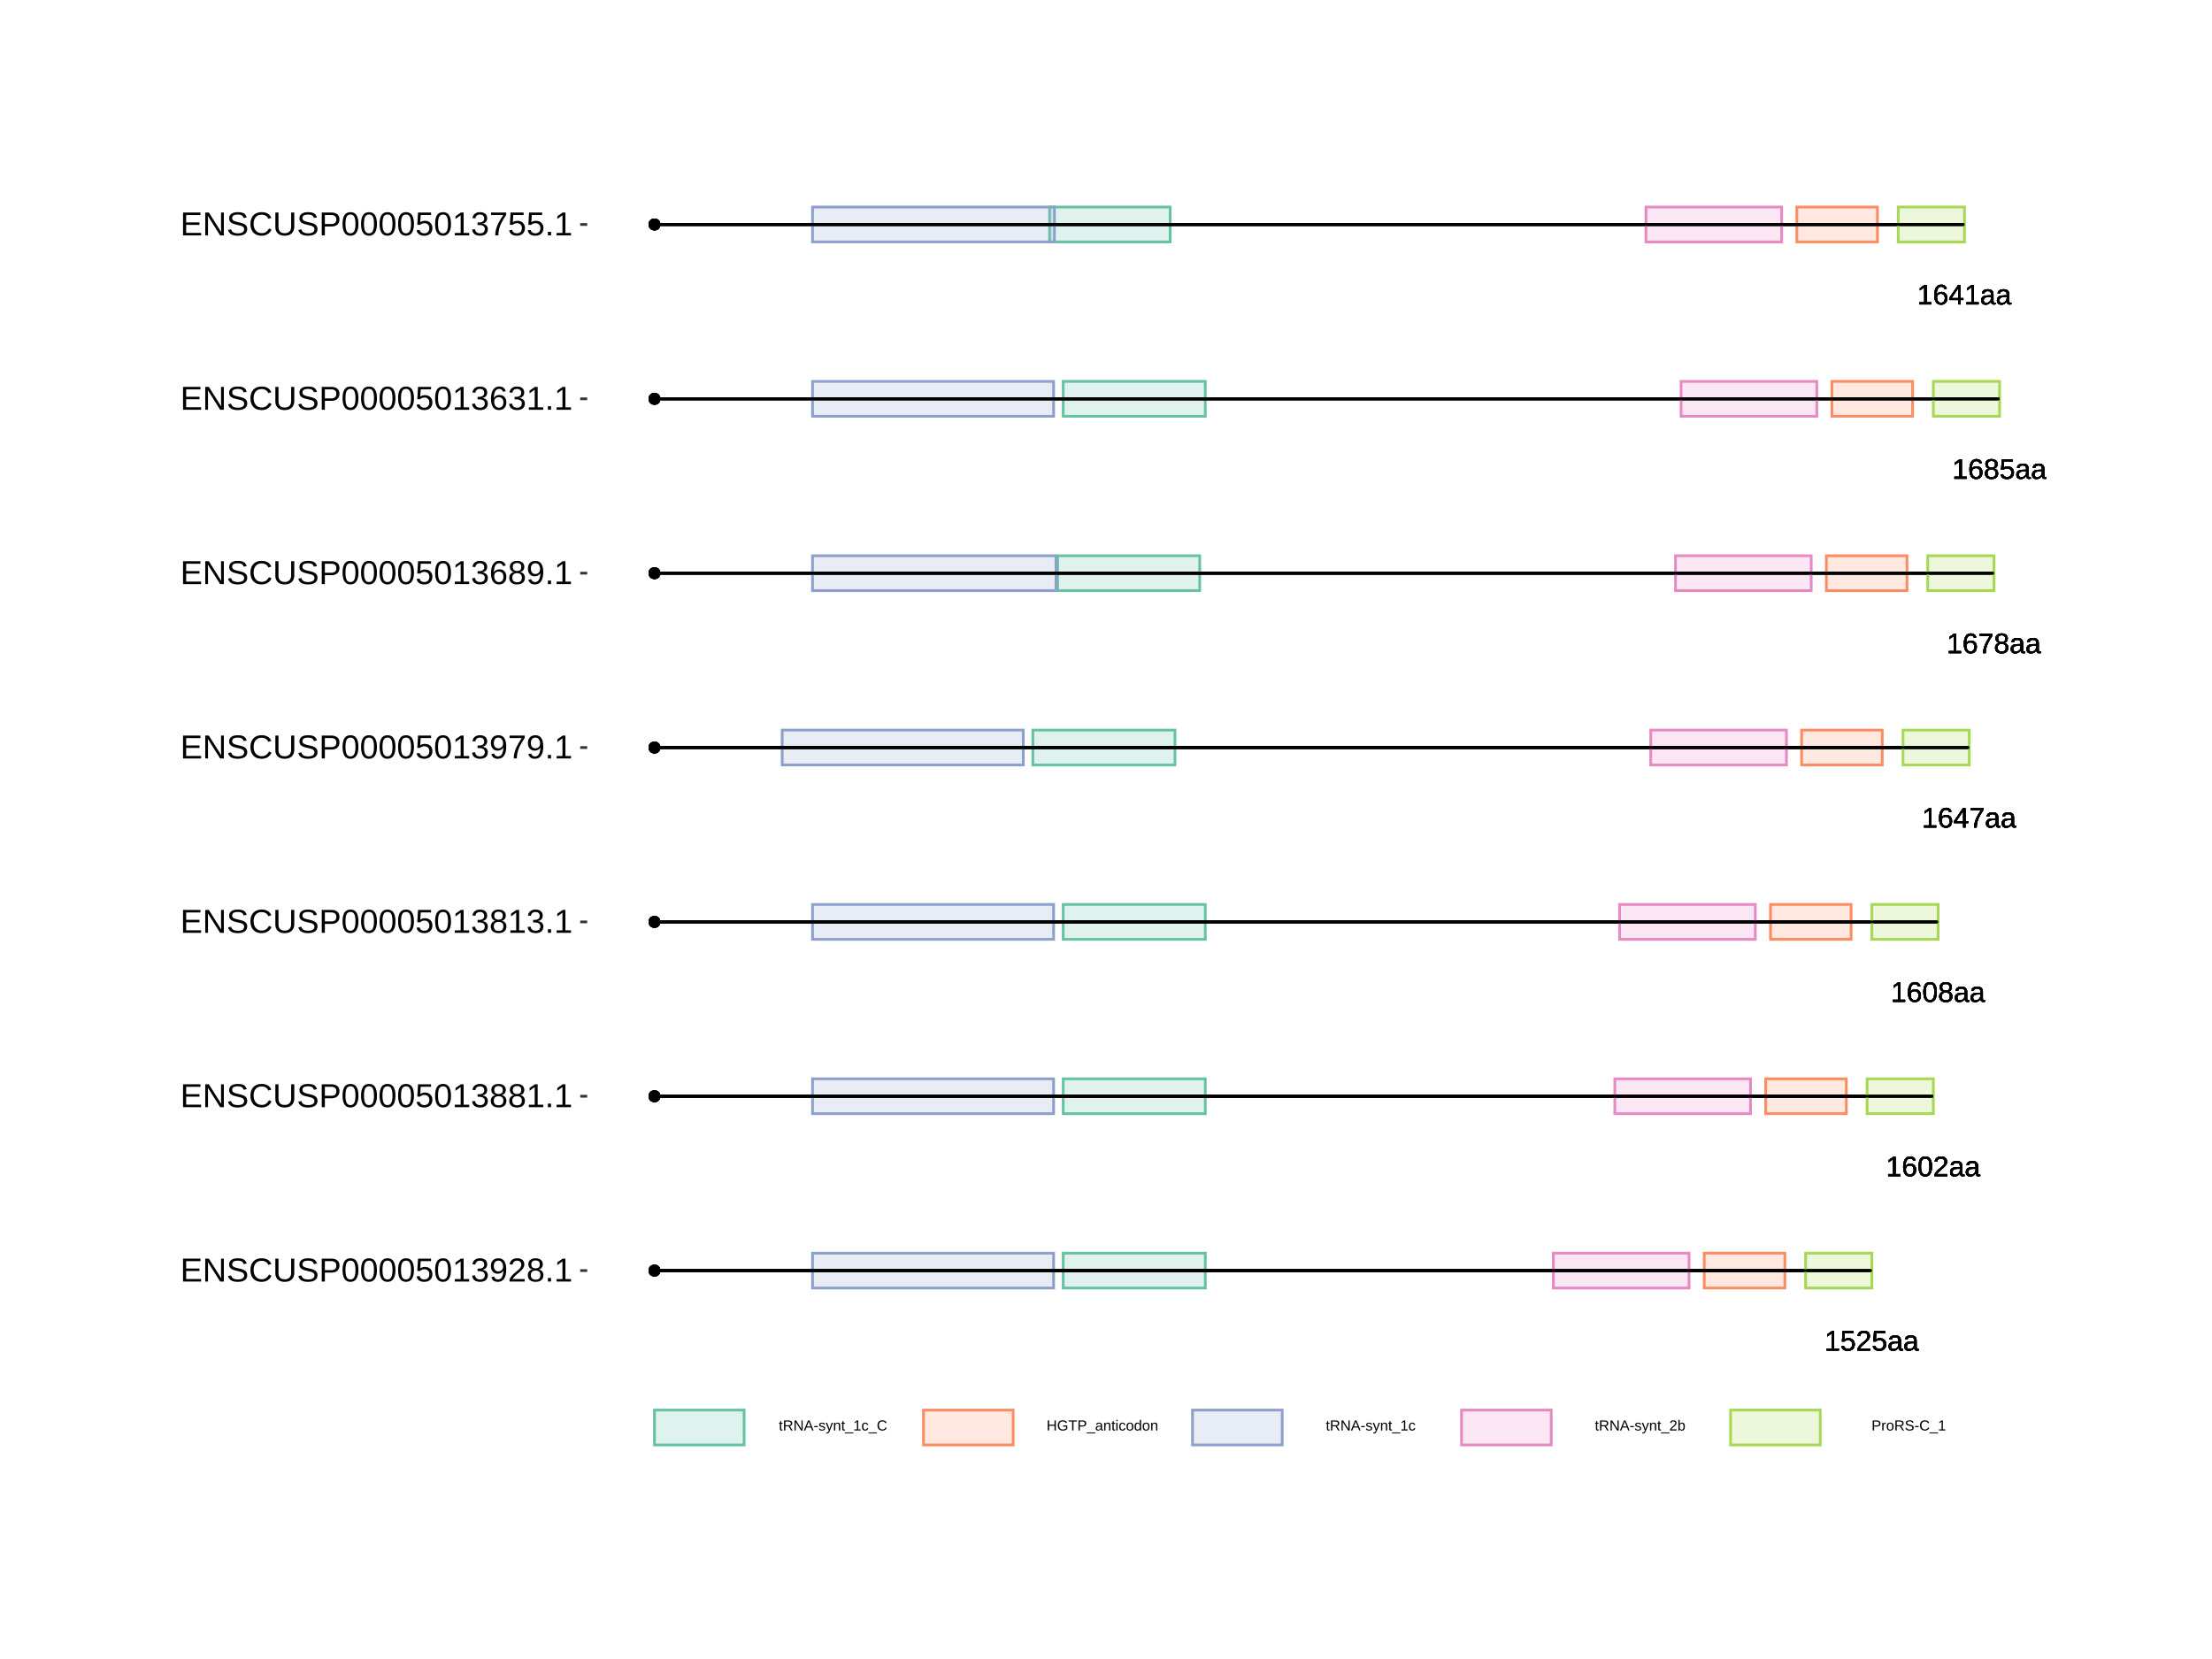 <?xml version="1.0" encoding="UTF-8"?>
<svg xmlns="http://www.w3.org/2000/svg" xmlns:xlink="http://www.w3.org/1999/xlink" width="864pt" height="648pt" viewBox="0 0 864 648" version="1.1">
<defs>
<g>
<symbol overflow="visible" id="glyph0-0">
<path style="stroke:none;" d="M 1.109 -7.594 L 7.172 -7.594 L 7.172 0 L 1.109 0 Z M 1.516 -7.188 L 1.516 -0.406 L 6.766 -0.406 L 6.766 -7.188 Z M 1.516 -7.188 "/>
</symbol>
<symbol overflow="visible" id="glyph0-1">
<path style="stroke:none;" d="M 0.844 0 L 0.844 -0.828 L 2.781 -0.828 L 2.781 -6.672 L 1.062 -5.453 L 1.062 -6.359 L 2.859 -7.594 L 3.75 -7.594 L 3.75 -0.828 L 5.609 -0.828 L 5.609 0 Z M 0.844 0 "/>
</symbol>
<symbol overflow="visible" id="glyph0-2">
<path style="stroke:none;" d="M 5.688 -2.469 C 5.688 -1.664 5.445 -1.035 4.969 -0.578 C 4.488 -0.117 3.828 0.109 2.984 0.109 C 2.273 0.109 1.703 -0.039 1.266 -0.344 C 0.828 -0.656 0.551 -1.109 0.438 -1.703 L 1.422 -1.812 C 1.629 -1.062 2.156 -0.688 3 -0.688 C 3.52 -0.688 3.926 -0.844 4.219 -1.156 C 4.52 -1.469 4.672 -1.898 4.672 -2.453 C 4.672 -2.93 4.52 -3.316 4.219 -3.609 C 3.926 -3.91 3.531 -4.062 3.031 -4.062 C 2.758 -4.062 2.508 -4.02 2.281 -3.938 C 2.062 -3.852 1.836 -3.711 1.609 -3.516 L 0.656 -3.516 L 0.922 -7.594 L 5.234 -7.594 L 5.234 -6.781 L 1.797 -6.781 L 1.656 -4.359 C 2.07 -4.68 2.594 -4.844 3.219 -4.844 C 3.969 -4.844 4.566 -4.625 5.016 -4.188 C 5.461 -3.75 5.688 -3.176 5.688 -2.469 Z M 5.688 -2.469 "/>
</symbol>
<symbol overflow="visible" id="glyph0-3">
<path style="stroke:none;" d="M 0.562 0 L 0.562 -0.688 C 0.738 -1.102 0.957 -1.473 1.219 -1.797 C 1.488 -2.117 1.77 -2.41 2.062 -2.672 C 2.352 -2.93 2.641 -3.172 2.922 -3.391 C 3.211 -3.617 3.473 -3.844 3.703 -4.062 C 3.93 -4.289 4.113 -4.523 4.25 -4.766 C 4.395 -5.016 4.469 -5.289 4.469 -5.594 C 4.469 -6.008 4.344 -6.332 4.094 -6.562 C 3.852 -6.801 3.516 -6.922 3.078 -6.922 C 2.672 -6.922 2.332 -6.805 2.062 -6.578 C 1.789 -6.348 1.633 -6.031 1.594 -5.625 L 0.594 -5.719 C 0.664 -6.332 0.922 -6.816 1.359 -7.172 C 1.805 -7.535 2.379 -7.719 3.078 -7.719 C 3.848 -7.719 4.438 -7.535 4.844 -7.172 C 5.258 -6.805 5.469 -6.289 5.469 -5.625 C 5.469 -5.332 5.398 -5.039 5.266 -4.75 C 5.129 -4.457 4.926 -4.164 4.656 -3.875 C 4.395 -3.582 3.891 -3.133 3.141 -2.531 C 2.723 -2.188 2.391 -1.879 2.141 -1.609 C 1.898 -1.336 1.727 -1.078 1.625 -0.828 L 5.594 -0.828 L 5.594 0 Z M 0.562 0 "/>
</symbol>
<symbol overflow="visible" id="glyph0-4">
<path style="stroke:none;" d="M 2.234 0.109 C 1.648 0.109 1.207 -0.039 0.906 -0.344 C 0.613 -0.656 0.469 -1.082 0.469 -1.625 C 0.469 -2.227 0.664 -2.691 1.062 -3.016 C 1.457 -3.336 2.098 -3.508 2.984 -3.531 L 4.297 -3.562 L 4.297 -3.875 C 4.297 -4.352 4.191 -4.691 3.984 -4.891 C 3.785 -5.098 3.473 -5.203 3.047 -5.203 C 2.609 -5.203 2.289 -5.129 2.094 -4.984 C 1.895 -4.836 1.781 -4.602 1.75 -4.281 L 0.734 -4.375 C 0.891 -5.414 1.664 -5.938 3.062 -5.938 C 3.801 -5.938 4.352 -5.77 4.719 -5.438 C 5.094 -5.102 5.281 -4.617 5.281 -3.984 L 5.281 -1.469 C 5.281 -1.176 5.316 -0.957 5.391 -0.812 C 5.461 -0.664 5.609 -0.594 5.828 -0.594 C 5.922 -0.594 6.023 -0.609 6.141 -0.641 L 6.141 -0.031 C 5.898 0.02 5.648 0.047 5.391 0.047 C 5.035 0.047 4.773 -0.047 4.609 -0.234 C 4.441 -0.422 4.348 -0.711 4.328 -1.109 L 4.297 -1.109 C 4.047 -0.672 3.754 -0.359 3.422 -0.172 C 3.098 0.016 2.703 0.109 2.234 0.109 Z M 2.453 -0.625 C 2.805 -0.625 3.117 -0.703 3.391 -0.859 C 3.672 -1.023 3.891 -1.25 4.047 -1.531 C 4.211 -1.812 4.297 -2.102 4.297 -2.406 L 4.297 -2.875 L 3.234 -2.859 C 2.773 -2.848 2.426 -2.801 2.188 -2.719 C 1.957 -2.633 1.781 -2.5 1.656 -2.312 C 1.531 -2.133 1.469 -1.898 1.469 -1.609 C 1.469 -1.297 1.551 -1.051 1.719 -0.875 C 1.895 -0.707 2.141 -0.625 2.453 -0.625 Z M 2.453 -0.625 "/>
</symbol>
<symbol overflow="visible" id="glyph0-5">
<path style="stroke:none;" d="M 5.656 -2.484 C 5.656 -1.68 5.438 -1.047 5 -0.578 C 4.57 -0.117 3.973 0.109 3.203 0.109 C 2.348 0.109 1.691 -0.207 1.234 -0.844 C 0.785 -1.477 0.562 -2.406 0.562 -3.625 C 0.562 -4.938 0.797 -5.945 1.266 -6.656 C 1.734 -7.363 2.406 -7.719 3.281 -7.719 C 4.426 -7.719 5.148 -7.203 5.453 -6.172 L 4.516 -6 C 4.328 -6.613 3.91 -6.922 3.266 -6.922 C 2.711 -6.922 2.285 -6.66 1.984 -6.141 C 1.68 -5.629 1.531 -4.883 1.531 -3.906 C 1.707 -4.238 1.953 -4.488 2.266 -4.656 C 2.586 -4.82 2.957 -4.906 3.375 -4.906 C 4.07 -4.906 4.625 -4.688 5.031 -4.25 C 5.445 -3.812 5.656 -3.223 5.656 -2.484 Z M 4.672 -2.438 C 4.672 -2.988 4.535 -3.414 4.266 -3.719 C 3.992 -4.02 3.617 -4.172 3.141 -4.172 C 2.68 -4.172 2.312 -4.035 2.031 -3.766 C 1.758 -3.504 1.625 -3.141 1.625 -2.672 C 1.625 -2.086 1.766 -1.609 2.047 -1.234 C 2.336 -0.859 2.711 -0.672 3.172 -0.672 C 3.641 -0.672 4.004 -0.828 4.266 -1.141 C 4.535 -1.461 4.672 -1.895 4.672 -2.438 Z M 4.672 -2.438 "/>
</symbol>
<symbol overflow="visible" id="glyph0-6">
<path style="stroke:none;" d="M 5.719 -3.797 C 5.719 -2.535 5.492 -1.566 5.047 -0.891 C 4.598 -0.223 3.938 0.109 3.062 0.109 C 2.188 0.109 1.531 -0.223 1.094 -0.891 C 0.656 -1.555 0.438 -2.523 0.438 -3.797 C 0.438 -5.109 0.645 -6.086 1.062 -6.734 C 1.488 -7.391 2.164 -7.719 3.094 -7.719 C 3.988 -7.719 4.648 -7.383 5.078 -6.719 C 5.504 -6.062 5.719 -5.086 5.719 -3.797 Z M 4.719 -3.797 C 4.719 -4.898 4.594 -5.695 4.344 -6.188 C 4.094 -6.676 3.676 -6.922 3.094 -6.922 C 2.5 -6.922 2.066 -6.676 1.797 -6.188 C 1.535 -5.707 1.406 -4.91 1.406 -3.797 C 1.406 -2.723 1.535 -1.938 1.797 -1.438 C 2.066 -0.938 2.488 -0.688 3.062 -0.688 C 3.633 -0.688 4.051 -0.941 4.312 -1.453 C 4.582 -1.961 4.719 -2.742 4.719 -3.797 Z M 4.719 -3.797 "/>
</symbol>
<symbol overflow="visible" id="glyph0-7">
<path style="stroke:none;" d="M 5.656 -2.125 C 5.656 -1.414 5.43 -0.863 4.984 -0.469 C 4.547 -0.082 3.91 0.109 3.078 0.109 C 2.266 0.109 1.629 -0.082 1.172 -0.469 C 0.711 -0.852 0.484 -1.398 0.484 -2.109 C 0.484 -2.609 0.625 -3.023 0.906 -3.359 C 1.188 -3.703 1.551 -3.906 2 -3.969 L 2 -4 C 1.582 -4.094 1.254 -4.301 1.016 -4.625 C 0.773 -4.945 0.656 -5.328 0.656 -5.766 C 0.656 -6.348 0.867 -6.816 1.297 -7.172 C 1.734 -7.535 2.316 -7.719 3.047 -7.719 C 3.797 -7.719 4.383 -7.539 4.812 -7.188 C 5.25 -6.832 5.469 -6.352 5.469 -5.75 C 5.469 -5.32 5.348 -4.941 5.109 -4.609 C 4.867 -4.285 4.539 -4.082 4.125 -4 L 4.125 -3.984 C 4.613 -3.91 4.988 -3.707 5.25 -3.375 C 5.52 -3.039 5.656 -2.625 5.656 -2.125 Z M 4.469 -5.703 C 4.469 -6.555 3.992 -6.984 3.047 -6.984 C 2.598 -6.984 2.254 -6.875 2.016 -6.656 C 1.773 -6.445 1.656 -6.129 1.656 -5.703 C 1.656 -5.266 1.773 -4.93 2.016 -4.703 C 2.266 -4.473 2.613 -4.359 3.062 -4.359 C 3.52 -4.359 3.867 -4.461 4.109 -4.672 C 4.348 -4.891 4.469 -5.234 4.469 -5.703 Z M 4.656 -2.219 C 4.656 -2.688 4.516 -3.039 4.234 -3.281 C 3.953 -3.52 3.555 -3.641 3.047 -3.641 C 2.555 -3.641 2.172 -3.508 1.891 -3.25 C 1.617 -2.988 1.484 -2.633 1.484 -2.188 C 1.484 -1.145 2.016 -0.625 3.078 -0.625 C 3.609 -0.625 4.004 -0.75 4.266 -1 C 4.523 -1.25 4.656 -1.656 4.656 -2.219 Z M 4.656 -2.219 "/>
</symbol>
<symbol overflow="visible" id="glyph0-8">
<path style="stroke:none;" d="M 4.75 -1.719 L 4.75 0 L 3.828 0 L 3.828 -1.719 L 0.25 -1.719 L 0.25 -2.469 L 3.734 -7.594 L 4.75 -7.594 L 4.75 -2.484 L 5.812 -2.484 L 5.812 -1.719 Z M 3.828 -6.5 C 3.828 -6.477 3.781 -6.383 3.688 -6.219 C 3.594 -6.051 3.52 -5.93 3.469 -5.859 L 1.531 -3 L 1.234 -2.594 L 1.156 -2.484 L 3.828 -2.484 Z M 3.828 -6.5 "/>
</symbol>
<symbol overflow="visible" id="glyph0-9">
<path style="stroke:none;" d="M 5.594 -6.812 C 4.812 -5.625 4.258 -4.691 3.938 -4.016 C 3.625 -3.348 3.383 -2.688 3.219 -2.031 C 3.062 -1.375 2.984 -0.695 2.984 0 L 1.969 0 C 1.969 -0.969 2.172 -1.988 2.578 -3.062 C 2.992 -4.133 3.688 -5.375 4.656 -6.781 L 0.562 -6.781 L 0.562 -7.594 L 5.594 -7.594 Z M 5.594 -6.812 "/>
</symbol>
<symbol overflow="visible" id="glyph1-0">
<path style="stroke:none;" d="M 0.562 -3.906 L 3.688 -3.906 L 3.688 0 L 0.562 0 Z M 0.781 -3.703 L 0.781 -0.219 L 3.484 -0.219 L 3.484 -3.703 Z M 0.781 -3.703 "/>
</symbol>
<symbol overflow="visible" id="glyph1-1">
<path style="stroke:none;" d="M 1.531 -0.016 C 1.375 0.023 1.207 0.047 1.031 0.047 C 0.633 0.047 0.438 -0.18 0.438 -0.641 L 0.438 -2.641 L 0.094 -2.641 L 0.094 -3 L 0.453 -3 L 0.594 -3.672 L 0.938 -3.672 L 0.938 -3 L 1.484 -3 L 1.484 -2.641 L 0.938 -2.641 L 0.938 -0.75 C 0.938 -0.602 0.957 -0.5 1 -0.438 C 1.051 -0.383 1.133 -0.359 1.25 -0.359 C 1.312 -0.359 1.406 -0.367 1.531 -0.391 Z M 1.531 -0.016 "/>
</symbol>
<symbol overflow="visible" id="glyph1-2">
<path style="stroke:none;" d="M 3.234 0 L 2.219 -1.625 L 1 -1.625 L 1 0 L 0.469 0 L 0.469 -3.906 L 2.312 -3.906 C 2.75 -3.906 3.086 -3.805 3.328 -3.609 C 3.566 -3.422 3.688 -3.148 3.688 -2.797 C 3.688 -2.504 3.602 -2.258 3.438 -2.062 C 3.27 -1.863 3.035 -1.738 2.734 -1.688 L 3.844 0 Z M 3.156 -2.781 C 3.156 -3.008 3.078 -3.18 2.922 -3.297 C 2.766 -3.422 2.539 -3.484 2.25 -3.484 L 1 -3.484 L 1 -2.047 L 2.281 -2.047 C 2.562 -2.047 2.773 -2.109 2.922 -2.234 C 3.078 -2.367 3.156 -2.551 3.156 -2.781 Z M 3.156 -2.781 "/>
</symbol>
<symbol overflow="visible" id="glyph1-3">
<path style="stroke:none;" d="M 3 0 L 0.906 -3.328 L 0.922 -3.062 L 0.938 -2.594 L 0.938 0 L 0.469 0 L 0.469 -3.906 L 1.078 -3.906 L 3.203 -0.562 C 3.18 -0.926 3.172 -1.188 3.172 -1.344 L 3.172 -3.906 L 3.641 -3.906 L 3.641 0 Z M 3 0 "/>
</symbol>
<symbol overflow="visible" id="glyph1-4">
<path style="stroke:none;" d="M 3.234 0 L 2.797 -1.141 L 1.016 -1.141 L 0.562 0 L 0.016 0 L 1.609 -3.906 L 2.203 -3.906 L 3.781 0 Z M 1.906 -3.516 L 1.875 -3.438 C 1.832 -3.281 1.766 -3.082 1.672 -2.844 L 1.172 -1.562 L 2.641 -1.562 L 2.141 -2.844 C 2.086 -2.977 2.035 -3.125 1.984 -3.281 Z M 1.906 -3.516 "/>
</symbol>
<symbol overflow="visible" id="glyph1-5">
<path style="stroke:none;" d="M 0.25 -1.281 L 0.25 -1.734 L 1.641 -1.734 L 1.641 -1.281 Z M 0.25 -1.281 "/>
</symbol>
<symbol overflow="visible" id="glyph1-6">
<path style="stroke:none;" d="M 2.641 -0.828 C 2.641 -0.547 2.531 -0.328 2.312 -0.172 C 2.102 -0.016 1.805 0.062 1.422 0.062 C 1.047 0.062 0.754 0 0.547 -0.125 C 0.348 -0.25 0.219 -0.441 0.156 -0.703 L 0.594 -0.797 C 0.633 -0.629 0.723 -0.508 0.859 -0.438 C 0.992 -0.363 1.18 -0.328 1.422 -0.328 C 1.672 -0.328 1.852 -0.363 1.969 -0.438 C 2.094 -0.52 2.156 -0.641 2.156 -0.797 C 2.156 -0.91 2.113 -1.004 2.031 -1.078 C 1.945 -1.148 1.816 -1.211 1.641 -1.266 L 1.281 -1.359 C 0.988 -1.43 0.781 -1.504 0.656 -1.578 C 0.539 -1.648 0.445 -1.734 0.375 -1.828 C 0.312 -1.93 0.281 -2.055 0.281 -2.203 C 0.281 -2.484 0.375 -2.691 0.562 -2.828 C 0.758 -2.973 1.047 -3.047 1.422 -3.047 C 1.754 -3.047 2.016 -2.988 2.203 -2.875 C 2.398 -2.758 2.523 -2.57 2.578 -2.312 L 2.141 -2.266 C 2.109 -2.391 2.031 -2.488 1.906 -2.562 C 1.789 -2.633 1.629 -2.672 1.422 -2.672 C 1.191 -2.672 1.023 -2.633 0.922 -2.562 C 0.816 -2.5 0.766 -2.398 0.766 -2.266 C 0.766 -2.18 0.785 -2.109 0.828 -2.047 C 0.867 -1.992 0.93 -1.945 1.016 -1.906 C 1.109 -1.863 1.297 -1.812 1.578 -1.75 C 1.836 -1.676 2.023 -1.613 2.141 -1.562 C 2.266 -1.508 2.359 -1.445 2.422 -1.375 C 2.492 -1.301 2.547 -1.219 2.578 -1.125 C 2.617 -1.039 2.641 -0.941 2.641 -0.828 Z M 2.641 -0.828 "/>
</symbol>
<symbol overflow="visible" id="glyph1-7">
<path style="stroke:none;" d="M 0.531 1.188 C 0.395 1.188 0.281 1.176 0.188 1.156 L 0.188 0.781 C 0.258 0.789 0.336 0.797 0.422 0.797 C 0.734 0.797 0.977 0.566 1.156 0.109 L 1.203 -0.016 L 0.016 -3 L 0.547 -3 L 1.188 -1.344 C 1.188 -1.32 1.191 -1.289 1.203 -1.25 C 1.223 -1.219 1.266 -1.098 1.328 -0.891 C 1.398 -0.68 1.441 -0.566 1.453 -0.547 L 1.641 -1.094 L 2.312 -3 L 2.828 -3 L 1.672 0 C 1.547 0.32 1.43 0.562 1.328 0.719 C 1.223 0.875 1.102 0.988 0.969 1.062 C 0.844 1.145 0.695 1.188 0.531 1.188 Z M 0.531 1.188 "/>
</symbol>
<symbol overflow="visible" id="glyph1-8">
<path style="stroke:none;" d="M 2.297 0 L 2.297 -1.906 C 2.297 -2.102 2.273 -2.254 2.234 -2.359 C 2.191 -2.473 2.129 -2.551 2.047 -2.594 C 1.961 -2.645 1.836 -2.672 1.672 -2.672 C 1.43 -2.672 1.238 -2.586 1.094 -2.422 C 0.957 -2.266 0.891 -2.035 0.891 -1.734 L 0.891 0 L 0.391 0 L 0.391 -2.359 C 0.391 -2.711 0.383 -2.926 0.375 -3 L 0.844 -3 C 0.852 -2.988 0.859 -2.961 0.859 -2.922 C 0.859 -2.891 0.859 -2.844 0.859 -2.781 C 0.859 -2.727 0.863 -2.629 0.875 -2.484 C 0.988 -2.691 1.117 -2.836 1.266 -2.922 C 1.422 -3.016 1.613 -3.062 1.844 -3.062 C 2.164 -3.062 2.406 -2.977 2.562 -2.812 C 2.719 -2.645 2.797 -2.375 2.797 -2 L 2.797 0 Z M 2.297 0 "/>
</symbol>
<symbol overflow="visible" id="glyph1-9">
<path style="stroke:none;" d="M -0.094 1.125 L -0.094 0.766 L 3.234 0.766 L 3.234 1.125 Z M -0.094 1.125 "/>
</symbol>
<symbol overflow="visible" id="glyph1-10">
<path style="stroke:none;" d="M 0.438 0 L 0.438 -0.422 L 1.438 -0.422 L 1.438 -3.438 L 0.547 -2.812 L 0.547 -3.281 L 1.469 -3.906 L 1.938 -3.906 L 1.938 -0.422 L 2.891 -0.422 L 2.891 0 Z M 0.438 0 "/>
</symbol>
<symbol overflow="visible" id="glyph1-11">
<path style="stroke:none;" d="M 0.766 -1.516 C 0.766 -1.117 0.828 -0.82 0.953 -0.625 C 1.078 -0.438 1.266 -0.344 1.516 -0.344 C 1.691 -0.344 1.836 -0.391 1.953 -0.484 C 2.078 -0.578 2.156 -0.723 2.188 -0.922 L 2.688 -0.891 C 2.656 -0.609 2.535 -0.379 2.328 -0.203 C 2.117 -0.023 1.852 0.062 1.531 0.062 C 1.113 0.062 0.789 -0.066 0.562 -0.328 C 0.344 -0.598 0.234 -0.988 0.234 -1.5 C 0.234 -2.008 0.344 -2.395 0.562 -2.656 C 0.789 -2.926 1.113 -3.062 1.531 -3.062 C 1.832 -3.062 2.082 -2.977 2.281 -2.812 C 2.488 -2.656 2.617 -2.438 2.672 -2.156 L 2.156 -2.125 C 2.133 -2.289 2.07 -2.422 1.969 -2.516 C 1.863 -2.617 1.711 -2.672 1.516 -2.672 C 1.254 -2.672 1.062 -2.582 0.938 -2.406 C 0.82 -2.227 0.766 -1.93 0.766 -1.516 Z M 0.766 -1.516 "/>
</symbol>
<symbol overflow="visible" id="glyph1-12">
<path style="stroke:none;" d="M 2.203 -3.531 C 1.766 -3.531 1.426 -3.391 1.188 -3.109 C 0.945 -2.836 0.828 -2.457 0.828 -1.969 C 0.828 -1.488 0.953 -1.102 1.203 -0.812 C 1.453 -0.52 1.789 -0.375 2.219 -0.375 C 2.77 -0.375 3.18 -0.645 3.453 -1.188 L 3.891 -0.984 C 3.734 -0.641 3.508 -0.379 3.219 -0.203 C 2.926 -0.023 2.586 0.062 2.203 0.062 C 1.805 0.062 1.461 -0.02 1.172 -0.188 C 0.879 -0.352 0.656 -0.586 0.5 -0.891 C 0.352 -1.191 0.281 -1.551 0.281 -1.969 C 0.281 -2.594 0.445 -3.082 0.781 -3.438 C 1.125 -3.789 1.594 -3.969 2.188 -3.969 C 2.602 -3.969 2.953 -3.883 3.234 -3.719 C 3.516 -3.562 3.723 -3.32 3.859 -3 L 3.359 -2.828 C 3.266 -3.055 3.113 -3.227 2.906 -3.344 C 2.707 -3.469 2.473 -3.531 2.203 -3.531 Z M 2.203 -3.531 "/>
</symbol>
<symbol overflow="visible" id="glyph1-13">
<path style="stroke:none;" d="M 3.109 0 L 3.109 -1.812 L 1 -1.812 L 1 0 L 0.469 0 L 0.469 -3.906 L 1 -3.906 L 1 -2.25 L 3.109 -2.25 L 3.109 -3.906 L 3.641 -3.906 L 3.641 0 Z M 3.109 0 "/>
</symbol>
<symbol overflow="visible" id="glyph1-14">
<path style="stroke:none;" d="M 0.281 -1.969 C 0.281 -2.602 0.453 -3.094 0.797 -3.438 C 1.141 -3.789 1.617 -3.969 2.234 -3.969 C 2.66 -3.969 3.008 -3.895 3.281 -3.75 C 3.551 -3.602 3.758 -3.367 3.906 -3.047 L 3.406 -2.906 C 3.289 -3.125 3.133 -3.281 2.938 -3.375 C 2.75 -3.477 2.508 -3.531 2.219 -3.531 C 1.77 -3.531 1.426 -3.395 1.188 -3.125 C 0.945 -2.852 0.828 -2.469 0.828 -1.969 C 0.828 -1.477 0.953 -1.086 1.203 -0.797 C 1.453 -0.516 1.801 -0.375 2.25 -0.375 C 2.508 -0.375 2.75 -0.41 2.969 -0.484 C 3.195 -0.566 3.379 -0.676 3.516 -0.812 L 3.516 -1.516 L 2.344 -1.516 L 2.344 -1.953 L 4 -1.953 L 4 -0.609 C 3.789 -0.398 3.535 -0.234 3.234 -0.109 C 2.93 0.004 2.602 0.062 2.25 0.062 C 1.844 0.062 1.488 -0.02 1.188 -0.188 C 0.895 -0.352 0.672 -0.586 0.516 -0.891 C 0.359 -1.203 0.281 -1.562 0.281 -1.969 Z M 0.281 -1.969 "/>
</symbol>
<symbol overflow="visible" id="glyph1-15">
<path style="stroke:none;" d="M 2 -3.484 L 2 0 L 1.469 0 L 1.469 -3.484 L 0.125 -3.484 L 0.125 -3.906 L 3.344 -3.906 L 3.344 -3.484 Z M 2 -3.484 "/>
</symbol>
<symbol overflow="visible" id="glyph1-16">
<path style="stroke:none;" d="M 3.5 -2.734 C 3.5 -2.367 3.375 -2.078 3.125 -1.859 C 2.883 -1.641 2.555 -1.531 2.141 -1.531 L 1 -1.531 L 1 0 L 0.469 0 L 0.469 -3.906 L 2.109 -3.906 C 2.547 -3.906 2.883 -3.801 3.125 -3.594 C 3.375 -3.395 3.5 -3.109 3.5 -2.734 Z M 2.953 -2.734 C 2.953 -3.234 2.648 -3.484 2.047 -3.484 L 1 -3.484 L 1 -1.938 L 2.078 -1.938 C 2.66 -1.938 2.953 -2.203 2.953 -2.734 Z M 2.953 -2.734 "/>
</symbol>
<symbol overflow="visible" id="glyph1-17">
<path style="stroke:none;" d="M 1.156 0.062 C 0.852 0.062 0.625 -0.016 0.469 -0.172 C 0.312 -0.336 0.234 -0.562 0.234 -0.844 C 0.234 -1.156 0.336 -1.395 0.547 -1.562 C 0.754 -1.727 1.082 -1.816 1.531 -1.828 L 2.219 -1.828 L 2.219 -2 C 2.219 -2.238 2.164 -2.41 2.062 -2.516 C 1.957 -2.629 1.789 -2.688 1.562 -2.688 C 1.344 -2.688 1.18 -2.645 1.078 -2.562 C 0.973 -2.488 0.91 -2.367 0.891 -2.203 L 0.375 -2.25 C 0.457 -2.789 0.859 -3.062 1.578 -3.062 C 1.953 -3.062 2.234 -2.973 2.422 -2.797 C 2.617 -2.629 2.719 -2.379 2.719 -2.047 L 2.719 -0.75 C 2.719 -0.602 2.734 -0.492 2.766 -0.422 C 2.805 -0.348 2.883 -0.312 3 -0.312 C 3.051 -0.312 3.102 -0.316 3.156 -0.328 L 3.156 -0.016 C 3.031 0.016 2.906 0.031 2.781 0.031 C 2.594 0.031 2.457 -0.016 2.375 -0.109 C 2.289 -0.211 2.242 -0.367 2.234 -0.578 L 2.219 -0.578 C 2.082 -0.348 1.93 -0.18 1.766 -0.078 C 1.598 0.016 1.395 0.062 1.156 0.062 Z M 1.266 -0.312 C 1.441 -0.312 1.602 -0.352 1.75 -0.438 C 1.895 -0.52 2.008 -0.633 2.094 -0.781 C 2.176 -0.926 2.219 -1.078 2.219 -1.234 L 2.219 -1.484 L 1.672 -1.469 C 1.43 -1.469 1.25 -1.441 1.125 -1.391 C 1.008 -1.348 0.914 -1.281 0.844 -1.188 C 0.781 -1.102 0.75 -0.984 0.75 -0.828 C 0.75 -0.672 0.789 -0.547 0.875 -0.453 C 0.969 -0.359 1.098 -0.312 1.266 -0.312 Z M 1.266 -0.312 "/>
</symbol>
<symbol overflow="visible" id="glyph1-18">
<path style="stroke:none;" d="M 0.375 -3.641 L 0.375 -4.125 L 0.875 -4.125 L 0.875 -3.641 Z M 0.375 0 L 0.375 -3 L 0.875 -3 L 0.875 0 Z M 0.375 0 "/>
</symbol>
<symbol overflow="visible" id="glyph1-19">
<path style="stroke:none;" d="M 2.922 -1.5 C 2.922 -0.977 2.805 -0.586 2.578 -0.328 C 2.348 -0.066 2.008 0.062 1.562 0.062 C 1.125 0.062 0.789 -0.07 0.562 -0.344 C 0.344 -0.613 0.234 -1 0.234 -1.5 C 0.234 -2.539 0.68 -3.062 1.578 -3.062 C 2.047 -3.062 2.383 -2.93 2.594 -2.672 C 2.812 -2.422 2.922 -2.031 2.922 -1.5 Z M 2.406 -1.5 C 2.406 -1.914 2.344 -2.219 2.219 -2.406 C 2.094 -2.594 1.883 -2.688 1.594 -2.688 C 1.301 -2.688 1.086 -2.586 0.953 -2.391 C 0.828 -2.203 0.766 -1.906 0.766 -1.5 C 0.766 -1.102 0.828 -0.805 0.953 -0.609 C 1.086 -0.41 1.289 -0.312 1.562 -0.312 C 1.863 -0.312 2.078 -0.406 2.203 -0.594 C 2.336 -0.789 2.406 -1.094 2.406 -1.5 Z M 2.406 -1.5 "/>
</symbol>
<symbol overflow="visible" id="glyph1-20">
<path style="stroke:none;" d="M 2.281 -0.484 C 2.188 -0.285 2.062 -0.145 1.906 -0.062 C 1.758 0.02 1.57 0.062 1.344 0.062 C 0.969 0.062 0.688 -0.066 0.5 -0.328 C 0.32 -0.586 0.234 -0.973 0.234 -1.484 C 0.234 -2.535 0.602 -3.062 1.344 -3.062 C 1.57 -3.062 1.758 -3.02 1.906 -2.938 C 2.062 -2.852 2.188 -2.719 2.281 -2.531 L 2.281 -4.125 L 2.781 -4.125 L 2.781 -0.625 C 2.781 -0.312 2.785 -0.102 2.797 0 L 2.312 0 C 2.312 -0.031 2.305 -0.098 2.297 -0.203 C 2.297 -0.305 2.297 -0.398 2.297 -0.484 Z M 0.766 -1.5 C 0.766 -1.082 0.816 -0.781 0.922 -0.594 C 1.035 -0.414 1.219 -0.328 1.469 -0.328 C 1.75 -0.328 1.953 -0.426 2.078 -0.625 C 2.211 -0.82 2.281 -1.125 2.281 -1.531 C 2.281 -1.938 2.211 -2.227 2.078 -2.406 C 1.953 -2.594 1.754 -2.688 1.484 -2.688 C 1.223 -2.688 1.035 -2.594 0.922 -2.406 C 0.816 -2.227 0.766 -1.926 0.766 -1.5 Z M 0.766 -1.5 "/>
</symbol>
<symbol overflow="visible" id="glyph1-21">
<path style="stroke:none;" d="M 0.281 0 L 0.281 -0.359 C 0.375 -0.566 0.488 -0.754 0.625 -0.922 C 0.758 -1.086 0.898 -1.238 1.047 -1.375 C 1.203 -1.508 1.352 -1.633 1.5 -1.75 C 1.656 -1.863 1.789 -1.977 1.906 -2.094 C 2.02 -2.207 2.113 -2.328 2.188 -2.453 C 2.258 -2.578 2.297 -2.719 2.297 -2.875 C 2.297 -3.094 2.234 -3.258 2.109 -3.375 C 1.984 -3.5 1.812 -3.562 1.594 -3.562 C 1.375 -3.562 1.195 -3.504 1.062 -3.391 C 0.926 -3.273 0.844 -3.113 0.812 -2.906 L 0.312 -2.953 C 0.344 -3.266 0.473 -3.508 0.703 -3.688 C 0.93 -3.875 1.227 -3.969 1.594 -3.969 C 1.988 -3.969 2.289 -3.875 2.5 -3.688 C 2.707 -3.5 2.812 -3.238 2.812 -2.906 C 2.812 -2.75 2.773 -2.594 2.703 -2.438 C 2.641 -2.289 2.539 -2.141 2.406 -1.984 C 2.27 -1.836 2.004 -1.609 1.609 -1.297 C 1.398 -1.117 1.234 -0.961 1.109 -0.828 C 0.984 -0.691 0.891 -0.555 0.828 -0.422 L 2.875 -0.422 L 2.875 0 Z M 0.281 0 "/>
</symbol>
<symbol overflow="visible" id="glyph1-22">
<path style="stroke:none;" d="M 2.922 -1.516 C 2.922 -0.461 2.551 0.062 1.812 0.062 C 1.594 0.062 1.406 0.02 1.25 -0.062 C 1.102 -0.145 0.984 -0.281 0.891 -0.469 L 0.875 -0.469 C 0.875 -0.406 0.867 -0.316 0.859 -0.203 C 0.859 -0.086 0.852 -0.02 0.844 0 L 0.359 0 C 0.379 -0.102 0.391 -0.312 0.391 -0.625 L 0.391 -4.125 L 0.891 -4.125 L 0.891 -2.953 C 0.891 -2.828 0.883 -2.68 0.875 -2.516 L 0.891 -2.516 C 0.973 -2.711 1.094 -2.852 1.25 -2.938 C 1.406 -3.02 1.594 -3.062 1.812 -3.062 C 2.195 -3.062 2.477 -2.93 2.656 -2.672 C 2.832 -2.422 2.922 -2.035 2.922 -1.516 Z M 2.406 -1.5 C 2.406 -1.914 2.348 -2.211 2.234 -2.391 C 2.117 -2.578 1.938 -2.672 1.688 -2.672 C 1.406 -2.672 1.203 -2.57 1.078 -2.375 C 0.953 -2.188 0.891 -1.883 0.891 -1.469 C 0.891 -1.07 0.953 -0.781 1.078 -0.594 C 1.203 -0.406 1.406 -0.312 1.688 -0.312 C 1.938 -0.312 2.117 -0.406 2.234 -0.594 C 2.348 -0.781 2.406 -1.082 2.406 -1.5 Z M 2.406 -1.5 "/>
</symbol>
<symbol overflow="visible" id="glyph1-23">
<path style="stroke:none;" d="M 0.391 0 L 0.391 -2.312 C 0.391 -2.52 0.383 -2.75 0.375 -3 L 0.844 -3 C 0.863 -2.664 0.875 -2.461 0.875 -2.391 L 0.891 -2.391 C 0.961 -2.648 1.051 -2.828 1.156 -2.922 C 1.258 -3.016 1.406 -3.062 1.594 -3.062 C 1.664 -3.062 1.734 -3.051 1.797 -3.031 L 1.797 -2.578 C 1.734 -2.598 1.645 -2.609 1.531 -2.609 C 1.32 -2.609 1.16 -2.516 1.047 -2.328 C 0.941 -2.148 0.891 -1.895 0.891 -1.562 L 0.891 0 Z M 0.391 0 "/>
</symbol>
<symbol overflow="visible" id="glyph1-24">
<path style="stroke:none;" d="M 3.531 -1.078 C 3.531 -0.711 3.391 -0.43 3.109 -0.234 C 2.828 -0.035 2.43 0.062 1.922 0.062 C 0.961 0.062 0.41 -0.27 0.266 -0.938 L 0.766 -1.047 C 0.828 -0.805 0.953 -0.629 1.141 -0.516 C 1.336 -0.41 1.602 -0.359 1.938 -0.359 C 2.281 -0.359 2.539 -0.414 2.719 -0.531 C 2.906 -0.656 3 -0.828 3 -1.047 C 3 -1.18 2.969 -1.285 2.906 -1.359 C 2.852 -1.441 2.773 -1.508 2.672 -1.562 C 2.566 -1.613 2.441 -1.656 2.297 -1.688 C 2.148 -1.727 1.988 -1.77 1.812 -1.812 C 1.5 -1.875 1.258 -1.938 1.094 -2 C 0.938 -2.07 0.812 -2.148 0.719 -2.234 C 0.633 -2.316 0.566 -2.414 0.516 -2.531 C 0.461 -2.645 0.438 -2.773 0.438 -2.922 C 0.438 -3.254 0.562 -3.508 0.812 -3.688 C 1.07 -3.875 1.441 -3.969 1.922 -3.969 C 2.367 -3.969 2.707 -3.898 2.938 -3.766 C 3.176 -3.629 3.344 -3.398 3.438 -3.078 L 2.922 -2.984 C 2.859 -3.191 2.742 -3.344 2.578 -3.438 C 2.422 -3.531 2.203 -3.578 1.922 -3.578 C 1.609 -3.578 1.367 -3.523 1.203 -3.422 C 1.035 -3.316 0.953 -3.16 0.953 -2.953 C 0.953 -2.828 0.984 -2.723 1.047 -2.641 C 1.117 -2.566 1.211 -2.504 1.328 -2.453 C 1.453 -2.398 1.691 -2.332 2.047 -2.25 C 2.172 -2.219 2.289 -2.188 2.406 -2.156 C 2.531 -2.133 2.645 -2.102 2.75 -2.062 C 2.863 -2.02 2.969 -1.973 3.062 -1.922 C 3.156 -1.867 3.234 -1.801 3.297 -1.719 C 3.367 -1.645 3.426 -1.555 3.469 -1.453 C 3.508 -1.348 3.531 -1.223 3.531 -1.078 Z M 3.531 -1.078 "/>
</symbol>
<symbol overflow="visible" id="glyph2-0">
<path style="stroke:none;" d="M 1.297 -8.938 L 8.438 -8.938 L 8.438 0 L 1.297 0 Z M 1.781 -8.469 L 1.781 -0.484 L 7.953 -0.484 L 7.953 -8.469 Z M 1.781 -8.469 "/>
</symbol>
<symbol overflow="visible" id="glyph2-1">
<path style="stroke:none;" d="M 1.062 0 L 1.062 -8.938 L 7.859 -8.938 L 7.859 -7.953 L 2.281 -7.953 L 2.281 -5.078 L 7.469 -5.078 L 7.469 -4.109 L 2.281 -4.109 L 2.281 -0.984 L 8.109 -0.984 L 8.109 0 Z M 1.062 0 "/>
</symbol>
<symbol overflow="visible" id="glyph2-2">
<path style="stroke:none;" d="M 6.875 0 L 2.078 -7.625 L 2.109 -7 L 2.141 -5.938 L 2.141 0 L 1.062 0 L 1.062 -8.938 L 2.469 -8.938 L 7.312 -1.281 C 7.258 -2.102 7.234 -2.703 7.234 -3.078 L 7.234 -8.938 L 8.328 -8.938 L 8.328 0 Z M 6.875 0 "/>
</symbol>
<symbol overflow="visible" id="glyph2-3">
<path style="stroke:none;" d="M 8.078 -2.469 C 8.078 -1.645 7.754 -1.004 7.109 -0.547 C 6.461 -0.098 5.551 0.125 4.375 0.125 C 2.195 0.125 0.938 -0.629 0.594 -2.141 L 1.766 -2.375 C 1.898 -1.844 2.188 -1.445 2.625 -1.188 C 3.062 -0.938 3.66 -0.812 4.422 -0.812 C 5.203 -0.812 5.805 -0.945 6.234 -1.219 C 6.66 -1.488 6.875 -1.883 6.875 -2.406 C 6.875 -2.695 6.805 -2.93 6.672 -3.109 C 6.535 -3.297 6.348 -3.445 6.109 -3.562 C 5.867 -3.688 5.582 -3.785 5.25 -3.859 C 4.914 -3.941 4.547 -4.031 4.141 -4.125 C 3.43 -4.281 2.895 -4.438 2.531 -4.594 C 2.164 -4.75 1.875 -4.922 1.656 -5.109 C 1.445 -5.305 1.285 -5.535 1.172 -5.797 C 1.066 -6.055 1.016 -6.352 1.016 -6.688 C 1.016 -7.445 1.305 -8.035 1.891 -8.453 C 2.473 -8.867 3.312 -9.078 4.406 -9.078 C 5.414 -9.078 6.191 -8.922 6.734 -8.609 C 7.273 -8.297 7.648 -7.766 7.859 -7.016 L 6.672 -6.812 C 6.535 -7.281 6.285 -7.617 5.922 -7.828 C 5.555 -8.047 5.047 -8.156 4.391 -8.156 C 3.672 -8.156 3.125 -8.035 2.75 -7.797 C 2.375 -7.566 2.188 -7.219 2.188 -6.75 C 2.188 -6.469 2.258 -6.238 2.406 -6.062 C 2.551 -5.883 2.758 -5.734 3.031 -5.609 C 3.312 -5.484 3.863 -5.328 4.688 -5.141 C 4.957 -5.078 5.227 -5.016 5.5 -4.953 C 5.781 -4.891 6.047 -4.812 6.297 -4.719 C 6.547 -4.625 6.773 -4.516 6.984 -4.391 C 7.203 -4.273 7.391 -4.129 7.547 -3.953 C 7.711 -3.773 7.844 -3.562 7.938 -3.312 C 8.031 -3.07 8.078 -2.789 8.078 -2.469 Z M 8.078 -2.469 "/>
</symbol>
<symbol overflow="visible" id="glyph2-4">
<path style="stroke:none;" d="M 5.031 -8.094 C 4.039 -8.094 3.27 -7.77 2.719 -7.125 C 2.164 -6.488 1.891 -5.617 1.891 -4.516 C 1.891 -3.422 2.176 -2.539 2.75 -1.875 C 3.32 -1.207 4.098 -0.875 5.078 -0.875 C 6.328 -0.875 7.27 -1.492 7.906 -2.734 L 8.891 -2.234 C 8.523 -1.461 8.008 -0.875 7.344 -0.469 C 6.676 -0.07 5.898 0.125 5.016 0.125 C 4.117 0.125 3.336 -0.062 2.672 -0.438 C 2.016 -0.812 1.516 -1.344 1.172 -2.031 C 0.828 -2.727 0.656 -3.555 0.656 -4.516 C 0.656 -5.941 1.039 -7.055 1.812 -7.859 C 2.582 -8.672 3.648 -9.078 5.016 -9.078 C 5.961 -9.078 6.754 -8.891 7.391 -8.516 C 8.035 -8.141 8.508 -7.586 8.812 -6.859 L 7.656 -6.484 C 7.445 -7.004 7.113 -7.398 6.656 -7.672 C 6.195 -7.953 5.656 -8.094 5.031 -8.094 Z M 5.031 -8.094 "/>
</symbol>
<symbol overflow="visible" id="glyph2-5">
<path style="stroke:none;" d="M 4.641 0.125 C 3.91 0.125 3.27 -0.004 2.719 -0.266 C 2.176 -0.535 1.754 -0.926 1.453 -1.438 C 1.148 -1.945 1 -2.551 1 -3.25 L 1 -8.938 L 2.219 -8.938 L 2.219 -3.359 C 2.219 -2.535 2.422 -1.91 2.828 -1.484 C 3.242 -1.066 3.848 -0.859 4.641 -0.859 C 5.441 -0.859 6.062 -1.078 6.5 -1.516 C 6.945 -1.953 7.172 -2.594 7.172 -3.438 L 7.172 -8.938 L 8.391 -8.938 L 8.391 -3.359 C 8.391 -2.641 8.234 -2.016 7.922 -1.484 C 7.617 -0.961 7.188 -0.562 6.625 -0.281 C 6.062 -0.008 5.398 0.125 4.641 0.125 Z M 4.641 0.125 "/>
</symbol>
<symbol overflow="visible" id="glyph2-6">
<path style="stroke:none;" d="M 7.984 -6.25 C 7.984 -5.406 7.707 -4.734 7.156 -4.234 C 6.602 -3.734 5.852 -3.484 4.906 -3.484 L 2.281 -3.484 L 2.281 0 L 1.062 0 L 1.062 -8.938 L 4.828 -8.938 C 5.828 -8.938 6.602 -8.703 7.156 -8.234 C 7.707 -7.766 7.984 -7.102 7.984 -6.25 Z M 6.766 -6.234 C 6.766 -7.391 6.07 -7.969 4.688 -7.969 L 2.281 -7.969 L 2.281 -4.438 L 4.734 -4.438 C 6.086 -4.438 6.766 -5.035 6.766 -6.234 Z M 6.766 -6.234 "/>
</symbol>
<symbol overflow="visible" id="glyph2-7">
<path style="stroke:none;" d="M 6.719 -4.469 C 6.719 -2.977 6.453 -1.836 5.922 -1.047 C 5.398 -0.266 4.625 0.125 3.594 0.125 C 2.57 0.125 1.801 -0.266 1.281 -1.047 C 0.77 -1.828 0.516 -2.969 0.516 -4.469 C 0.516 -6.008 0.766 -7.16 1.266 -7.922 C 1.766 -8.691 2.555 -9.078 3.641 -9.078 C 4.691 -9.078 5.469 -8.688 5.969 -7.906 C 6.469 -7.133 6.719 -5.988 6.719 -4.469 Z M 5.562 -4.469 C 5.562 -5.758 5.41 -6.695 5.109 -7.281 C 4.816 -7.863 4.328 -8.156 3.641 -8.156 C 2.93 -8.156 2.422 -7.867 2.109 -7.297 C 1.805 -6.723 1.656 -5.781 1.656 -4.469 C 1.656 -3.207 1.812 -2.281 2.125 -1.688 C 2.438 -1.102 2.93 -0.812 3.609 -0.812 C 4.285 -0.812 4.781 -1.109 5.094 -1.703 C 5.406 -2.305 5.562 -3.227 5.562 -4.469 Z M 5.562 -4.469 "/>
</symbol>
<symbol overflow="visible" id="glyph2-8">
<path style="stroke:none;" d="M 6.688 -2.906 C 6.688 -1.969 6.406 -1.227 5.844 -0.688 C 5.281 -0.145 4.504 0.125 3.516 0.125 C 2.68 0.125 2.004 -0.055 1.484 -0.422 C 0.973 -0.785 0.648 -1.312 0.516 -2 L 1.672 -2.141 C 1.91 -1.254 2.531 -0.812 3.531 -0.812 C 4.145 -0.812 4.625 -0.992 4.969 -1.359 C 5.32 -1.734 5.5 -2.242 5.5 -2.891 C 5.5 -3.453 5.32 -3.906 4.969 -4.25 C 4.625 -4.602 4.156 -4.781 3.562 -4.781 C 3.25 -4.781 2.957 -4.727 2.688 -4.625 C 2.426 -4.531 2.16 -4.363 1.891 -4.125 L 0.781 -4.125 L 1.078 -8.938 L 6.156 -8.938 L 6.156 -7.969 L 2.125 -7.969 L 1.953 -5.141 C 2.441 -5.516 3.055 -5.703 3.797 -5.703 C 4.672 -5.703 5.367 -5.441 5.891 -4.922 C 6.422 -4.41 6.688 -3.738 6.688 -2.906 Z M 6.688 -2.906 "/>
</symbol>
<symbol overflow="visible" id="glyph2-9">
<path style="stroke:none;" d="M 0.984 0 L 0.984 -0.969 L 3.266 -0.969 L 3.266 -7.859 L 1.25 -6.406 L 1.25 -7.484 L 3.359 -8.938 L 4.422 -8.938 L 4.422 -0.969 L 6.594 -0.969 L 6.594 0 Z M 0.984 0 "/>
</symbol>
<symbol overflow="visible" id="glyph2-10">
<path style="stroke:none;" d="M 6.656 -2.469 C 6.656 -1.645 6.391 -1.004 5.859 -0.547 C 5.336 -0.098 4.594 0.125 3.625 0.125 C 2.719 0.125 1.992 -0.078 1.453 -0.484 C 0.91 -0.891 0.594 -1.492 0.5 -2.297 L 1.672 -2.406 C 1.828 -1.344 2.477 -0.812 3.625 -0.812 C 4.195 -0.812 4.645 -0.953 4.969 -1.234 C 5.301 -1.523 5.469 -1.945 5.469 -2.5 C 5.469 -2.988 5.281 -3.367 4.906 -3.641 C 4.531 -3.922 3.988 -4.062 3.281 -4.062 L 2.641 -4.062 L 2.641 -5.047 L 3.266 -5.047 C 3.891 -5.047 4.375 -5.18 4.719 -5.453 C 5.062 -5.723 5.234 -6.102 5.234 -6.594 C 5.234 -7.07 5.094 -7.445 4.812 -7.719 C 4.531 -8 4.113 -8.141 3.562 -8.141 C 3.062 -8.141 2.656 -8.008 2.344 -7.75 C 2.031 -7.488 1.848 -7.125 1.797 -6.656 L 0.641 -6.75 C 0.734 -7.477 1.039 -8.047 1.562 -8.453 C 2.082 -8.867 2.754 -9.078 3.578 -9.078 C 4.473 -9.078 5.164 -8.867 5.656 -8.453 C 6.156 -8.035 6.406 -7.453 6.406 -6.703 C 6.406 -6.141 6.242 -5.676 5.922 -5.312 C 5.609 -4.957 5.145 -4.719 4.531 -4.594 L 4.531 -4.562 C 5.207 -4.488 5.727 -4.266 6.094 -3.891 C 6.469 -3.516 6.656 -3.039 6.656 -2.469 Z M 6.656 -2.469 "/>
</symbol>
<symbol overflow="visible" id="glyph2-11">
<path style="stroke:none;" d="M 6.609 -4.656 C 6.609 -3.113 6.328 -1.93 5.766 -1.109 C 5.211 -0.285 4.414 0.125 3.375 0.125 C 2.676 0.125 2.113 -0.02 1.688 -0.312 C 1.27 -0.602 0.973 -1.078 0.797 -1.734 L 1.891 -1.906 C 2.117 -1.164 2.617 -0.797 3.391 -0.797 C 4.047 -0.797 4.551 -1.098 4.906 -1.703 C 5.27 -2.316 5.461 -3.188 5.484 -4.312 C 5.316 -3.938 5.023 -3.629 4.609 -3.391 C 4.203 -3.16 3.754 -3.047 3.266 -3.047 C 2.461 -3.047 1.816 -3.32 1.328 -3.875 C 0.848 -4.426 0.609 -5.156 0.609 -6.062 C 0.609 -7 0.867 -7.734 1.391 -8.266 C 1.922 -8.805 2.656 -9.078 3.594 -9.078 C 4.582 -9.078 5.332 -8.707 5.844 -7.969 C 6.352 -7.238 6.609 -6.133 6.609 -4.656 Z M 5.375 -5.75 C 5.375 -6.477 5.207 -7.062 4.875 -7.5 C 4.539 -7.938 4.098 -8.156 3.547 -8.156 C 2.992 -8.156 2.555 -7.969 2.234 -7.594 C 1.922 -7.219 1.766 -6.707 1.766 -6.062 C 1.766 -5.414 1.922 -4.898 2.234 -4.516 C 2.555 -4.141 2.988 -3.953 3.531 -3.953 C 3.863 -3.953 4.172 -4.023 4.453 -4.172 C 4.734 -4.328 4.957 -4.539 5.125 -4.812 C 5.289 -5.094 5.375 -5.406 5.375 -5.75 Z M 5.375 -5.75 "/>
</symbol>
<symbol overflow="visible" id="glyph2-12">
<path style="stroke:none;" d="M 0.656 0 L 0.656 -0.812 C 0.875 -1.301 1.133 -1.734 1.438 -2.109 C 1.75 -2.492 2.078 -2.836 2.422 -3.141 C 2.766 -3.453 3.102 -3.738 3.438 -4 C 3.781 -4.258 4.086 -4.52 4.359 -4.781 C 4.629 -5.051 4.848 -5.328 5.016 -5.609 C 5.18 -5.898 5.266 -6.227 5.266 -6.594 C 5.266 -7.082 5.117 -7.461 4.828 -7.734 C 4.547 -8.004 4.145 -8.141 3.625 -8.141 C 3.145 -8.141 2.742 -8.004 2.422 -7.734 C 2.109 -7.473 1.926 -7.102 1.875 -6.625 L 0.703 -6.734 C 0.785 -7.453 1.086 -8.02 1.609 -8.438 C 2.141 -8.863 2.812 -9.078 3.625 -9.078 C 4.531 -9.078 5.223 -8.863 5.703 -8.438 C 6.191 -8.008 6.438 -7.406 6.438 -6.625 C 6.438 -6.281 6.352 -5.938 6.188 -5.594 C 6.031 -5.25 5.797 -4.906 5.484 -4.562 C 5.172 -4.219 4.57 -3.688 3.688 -2.969 C 3.207 -2.57 2.82 -2.211 2.531 -1.891 C 2.238 -1.578 2.031 -1.27 1.906 -0.969 L 6.578 -0.969 L 6.578 0 Z M 0.656 0 "/>
</symbol>
<symbol overflow="visible" id="glyph2-13">
<path style="stroke:none;" d="M 6.672 -2.5 C 6.672 -1.664 6.406 -1.02 5.875 -0.562 C 5.352 -0.102 4.602 0.125 3.625 0.125 C 2.664 0.125 1.914 -0.098 1.375 -0.547 C 0.832 -1.004 0.562 -1.648 0.562 -2.484 C 0.562 -3.066 0.727 -3.555 1.062 -3.953 C 1.395 -4.348 1.82 -4.586 2.344 -4.672 L 2.344 -4.703 C 1.863 -4.816 1.484 -5.062 1.203 -5.438 C 0.922 -5.82 0.781 -6.27 0.781 -6.781 C 0.781 -7.469 1.031 -8.02 1.531 -8.438 C 2.039 -8.863 2.727 -9.078 3.594 -9.078 C 4.469 -9.078 5.16 -8.867 5.672 -8.453 C 6.18 -8.035 6.438 -7.473 6.438 -6.766 C 6.438 -6.254 6.297 -5.805 6.016 -5.422 C 5.734 -5.047 5.348 -4.812 4.859 -4.719 L 4.859 -4.688 C 5.43 -4.594 5.875 -4.348 6.188 -3.953 C 6.508 -3.566 6.672 -3.082 6.672 -2.5 Z M 5.25 -6.703 C 5.25 -7.723 4.695 -8.234 3.594 -8.234 C 3.051 -8.234 2.641 -8.102 2.359 -7.844 C 2.078 -7.594 1.938 -7.211 1.938 -6.703 C 1.938 -6.191 2.082 -5.801 2.375 -5.531 C 2.664 -5.27 3.078 -5.141 3.609 -5.141 C 4.141 -5.141 4.547 -5.258 4.828 -5.5 C 5.109 -5.75 5.25 -6.148 5.25 -6.703 Z M 5.484 -2.609 C 5.484 -3.16 5.316 -3.578 4.984 -3.859 C 4.648 -4.141 4.188 -4.281 3.594 -4.281 C 3.008 -4.281 2.555 -4.129 2.234 -3.828 C 1.91 -3.523 1.75 -3.109 1.75 -2.578 C 1.75 -1.348 2.375 -0.734 3.625 -0.734 C 4.25 -0.734 4.711 -0.879 5.016 -1.172 C 5.328 -1.473 5.484 -1.953 5.484 -2.609 Z M 5.484 -2.609 "/>
</symbol>
<symbol overflow="visible" id="glyph2-14">
<path style="stroke:none;" d="M 1.188 0 L 1.188 -1.391 L 2.422 -1.391 L 2.422 0 Z M 1.188 0 "/>
</symbol>
<symbol overflow="visible" id="glyph2-15">
<path style="stroke:none;" d="M 6.578 -8.016 C 5.66 -6.617 5.016 -5.523 4.641 -4.734 C 4.266 -3.941 3.984 -3.16 3.797 -2.391 C 3.609 -1.617 3.516 -0.82 3.516 0 L 2.312 0 C 2.312 -1.145 2.551 -2.348 3.031 -3.609 C 3.52 -4.867 4.332 -6.32 5.469 -7.969 L 0.672 -7.969 L 0.672 -8.938 L 6.578 -8.938 Z M 6.578 -8.016 "/>
</symbol>
<symbol overflow="visible" id="glyph2-16">
<path style="stroke:none;" d="M 6.656 -2.922 C 6.656 -1.984 6.398 -1.238 5.891 -0.688 C 5.379 -0.145 4.672 0.125 3.766 0.125 C 2.766 0.125 1.992 -0.25 1.453 -1 C 0.922 -1.75 0.656 -2.836 0.656 -4.266 C 0.656 -5.816 0.93 -7.004 1.484 -7.828 C 2.047 -8.66 2.836 -9.078 3.859 -9.078 C 5.211 -9.078 6.062 -8.469 6.406 -7.25 L 5.312 -7.062 C 5.094 -7.789 4.602 -8.156 3.844 -8.156 C 3.195 -8.156 2.691 -7.848 2.328 -7.234 C 1.973 -6.629 1.797 -5.754 1.797 -4.609 C 2.004 -4.992 2.297 -5.285 2.672 -5.484 C 3.047 -5.68 3.477 -5.781 3.969 -5.781 C 4.789 -5.781 5.441 -5.52 5.922 -5 C 6.41 -4.488 6.656 -3.797 6.656 -2.922 Z M 5.5 -2.875 C 5.5 -3.52 5.336 -4.02 5.016 -4.375 C 4.703 -4.727 4.258 -4.906 3.688 -4.906 C 3.156 -4.906 2.723 -4.75 2.391 -4.438 C 2.066 -4.125 1.906 -3.695 1.906 -3.156 C 1.906 -2.457 2.078 -1.891 2.422 -1.453 C 2.766 -1.016 3.203 -0.797 3.734 -0.797 C 4.285 -0.797 4.719 -0.977 5.031 -1.344 C 5.344 -1.719 5.5 -2.227 5.5 -2.875 Z M 5.5 -2.875 "/>
</symbol>
</g>
</defs>
<g id="surface1">
<rect x="0" y="0" width="864" height="648" style="fill:rgb(100%,100%,100%);fill-opacity:1;stroke:none;"/>
<rect x="0" y="0" width="864" height="648" style="fill:rgb(100%,100%,100%);fill-opacity:1;stroke:none;"/>
<path style="fill:none;stroke-width:1.067;stroke-linecap:round;stroke-linejoin:round;stroke:rgb(100%,100%,100%);stroke-opacity:1;stroke-miterlimit:10;" d="M 0 648 L 864 648 L 864 0 L 0 0 Z M 0 648 "/>
<path style="fill-rule:nonzero;fill:rgb(0%,0%,0%);fill-opacity:1;stroke-width:0.709;stroke-linecap:round;stroke-linejoin:round;stroke:rgb(0%,0%,0%);stroke-opacity:1;stroke-miterlimit:10;" d="M 257.59 496.289 C 257.59 498.895 253.68 498.895 253.68 496.289 C 253.68 493.684 257.59 493.684 257.59 496.289 "/>
<path style="fill-rule:nonzero;fill:rgb(0%,0%,0%);fill-opacity:1;stroke-width:0.709;stroke-linecap:round;stroke-linejoin:round;stroke:rgb(0%,0%,0%);stroke-opacity:1;stroke-miterlimit:10;" d="M 257.59 496.289 C 257.59 498.895 253.68 498.895 253.68 496.289 C 253.68 493.684 257.59 493.684 257.59 496.289 "/>
<path style="fill-rule:nonzero;fill:rgb(0%,0%,0%);fill-opacity:1;stroke-width:0.709;stroke-linecap:round;stroke-linejoin:round;stroke:rgb(0%,0%,0%);stroke-opacity:1;stroke-miterlimit:10;" d="M 257.59 496.289 C 257.59 498.895 253.68 498.895 253.68 496.289 C 253.68 493.684 257.59 493.684 257.59 496.289 "/>
<path style="fill-rule:nonzero;fill:rgb(0%,0%,0%);fill-opacity:1;stroke-width:0.709;stroke-linecap:round;stroke-linejoin:round;stroke:rgb(0%,0%,0%);stroke-opacity:1;stroke-miterlimit:10;" d="M 257.59 496.289 C 257.59 498.895 253.68 498.895 253.68 496.289 C 253.68 493.684 257.59 493.684 257.59 496.289 "/>
<path style="fill-rule:nonzero;fill:rgb(0%,0%,0%);fill-opacity:1;stroke-width:0.709;stroke-linecap:round;stroke-linejoin:round;stroke:rgb(0%,0%,0%);stroke-opacity:1;stroke-miterlimit:10;" d="M 257.59 496.289 C 257.59 498.895 253.68 498.895 253.68 496.289 C 253.68 493.684 257.59 493.684 257.59 496.289 "/>
<path style="fill-rule:nonzero;fill:rgb(0%,0%,0%);fill-opacity:1;stroke-width:0.709;stroke-linecap:round;stroke-linejoin:round;stroke:rgb(0%,0%,0%);stroke-opacity:1;stroke-miterlimit:10;" d="M 257.59 428.188 C 257.59 430.793 253.68 430.793 253.68 428.188 C 253.68 425.582 257.59 425.582 257.59 428.188 "/>
<path style="fill-rule:nonzero;fill:rgb(0%,0%,0%);fill-opacity:1;stroke-width:0.709;stroke-linecap:round;stroke-linejoin:round;stroke:rgb(0%,0%,0%);stroke-opacity:1;stroke-miterlimit:10;" d="M 257.59 428.188 C 257.59 430.793 253.68 430.793 253.68 428.188 C 253.68 425.582 257.59 425.582 257.59 428.188 "/>
<path style="fill-rule:nonzero;fill:rgb(0%,0%,0%);fill-opacity:1;stroke-width:0.709;stroke-linecap:round;stroke-linejoin:round;stroke:rgb(0%,0%,0%);stroke-opacity:1;stroke-miterlimit:10;" d="M 257.59 428.188 C 257.59 430.793 253.68 430.793 253.68 428.188 C 253.68 425.582 257.59 425.582 257.59 428.188 "/>
<path style="fill-rule:nonzero;fill:rgb(0%,0%,0%);fill-opacity:1;stroke-width:0.709;stroke-linecap:round;stroke-linejoin:round;stroke:rgb(0%,0%,0%);stroke-opacity:1;stroke-miterlimit:10;" d="M 257.59 428.188 C 257.59 430.793 253.68 430.793 253.68 428.188 C 253.68 425.582 257.59 425.582 257.59 428.188 "/>
<path style="fill-rule:nonzero;fill:rgb(0%,0%,0%);fill-opacity:1;stroke-width:0.709;stroke-linecap:round;stroke-linejoin:round;stroke:rgb(0%,0%,0%);stroke-opacity:1;stroke-miterlimit:10;" d="M 257.59 428.188 C 257.59 430.793 253.68 430.793 253.68 428.188 C 253.68 425.582 257.59 425.582 257.59 428.188 "/>
<path style="fill-rule:nonzero;fill:rgb(0%,0%,0%);fill-opacity:1;stroke-width:0.709;stroke-linecap:round;stroke-linejoin:round;stroke:rgb(0%,0%,0%);stroke-opacity:1;stroke-miterlimit:10;" d="M 257.59 360.086 C 257.59 362.691 253.68 362.691 253.68 360.086 C 253.68 357.48 257.59 357.48 257.59 360.086 "/>
<path style="fill-rule:nonzero;fill:rgb(0%,0%,0%);fill-opacity:1;stroke-width:0.709;stroke-linecap:round;stroke-linejoin:round;stroke:rgb(0%,0%,0%);stroke-opacity:1;stroke-miterlimit:10;" d="M 257.59 360.086 C 257.59 362.691 253.68 362.691 253.68 360.086 C 253.68 357.48 257.59 357.48 257.59 360.086 "/>
<path style="fill-rule:nonzero;fill:rgb(0%,0%,0%);fill-opacity:1;stroke-width:0.709;stroke-linecap:round;stroke-linejoin:round;stroke:rgb(0%,0%,0%);stroke-opacity:1;stroke-miterlimit:10;" d="M 257.59 360.086 C 257.59 362.691 253.68 362.691 253.68 360.086 C 253.68 357.48 257.59 357.48 257.59 360.086 "/>
<path style="fill-rule:nonzero;fill:rgb(0%,0%,0%);fill-opacity:1;stroke-width:0.709;stroke-linecap:round;stroke-linejoin:round;stroke:rgb(0%,0%,0%);stroke-opacity:1;stroke-miterlimit:10;" d="M 257.59 360.086 C 257.59 362.691 253.68 362.691 253.68 360.086 C 253.68 357.48 257.59 357.48 257.59 360.086 "/>
<path style="fill-rule:nonzero;fill:rgb(0%,0%,0%);fill-opacity:1;stroke-width:0.709;stroke-linecap:round;stroke-linejoin:round;stroke:rgb(0%,0%,0%);stroke-opacity:1;stroke-miterlimit:10;" d="M 257.59 360.086 C 257.59 362.691 253.68 362.691 253.68 360.086 C 253.68 357.48 257.59 357.48 257.59 360.086 "/>
<path style="fill-rule:nonzero;fill:rgb(0%,0%,0%);fill-opacity:1;stroke-width:0.709;stroke-linecap:round;stroke-linejoin:round;stroke:rgb(0%,0%,0%);stroke-opacity:1;stroke-miterlimit:10;" d="M 257.59 291.984 C 257.59 294.59 253.68 294.59 253.68 291.984 C 253.68 289.379 257.59 289.379 257.59 291.984 "/>
<path style="fill-rule:nonzero;fill:rgb(0%,0%,0%);fill-opacity:1;stroke-width:0.709;stroke-linecap:round;stroke-linejoin:round;stroke:rgb(0%,0%,0%);stroke-opacity:1;stroke-miterlimit:10;" d="M 257.59 291.984 C 257.59 294.59 253.68 294.59 253.68 291.984 C 253.68 289.379 257.59 289.379 257.59 291.984 "/>
<path style="fill-rule:nonzero;fill:rgb(0%,0%,0%);fill-opacity:1;stroke-width:0.709;stroke-linecap:round;stroke-linejoin:round;stroke:rgb(0%,0%,0%);stroke-opacity:1;stroke-miterlimit:10;" d="M 257.59 291.984 C 257.59 294.59 253.68 294.59 253.68 291.984 C 253.68 289.379 257.59 289.379 257.59 291.984 "/>
<path style="fill-rule:nonzero;fill:rgb(0%,0%,0%);fill-opacity:1;stroke-width:0.709;stroke-linecap:round;stroke-linejoin:round;stroke:rgb(0%,0%,0%);stroke-opacity:1;stroke-miterlimit:10;" d="M 257.59 291.984 C 257.59 294.59 253.68 294.59 253.68 291.984 C 253.68 289.379 257.59 289.379 257.59 291.984 "/>
<path style="fill-rule:nonzero;fill:rgb(0%,0%,0%);fill-opacity:1;stroke-width:0.709;stroke-linecap:round;stroke-linejoin:round;stroke:rgb(0%,0%,0%);stroke-opacity:1;stroke-miterlimit:10;" d="M 257.59 291.984 C 257.59 294.59 253.68 294.59 253.68 291.984 C 253.68 289.379 257.59 289.379 257.59 291.984 "/>
<path style="fill-rule:nonzero;fill:rgb(0%,0%,0%);fill-opacity:1;stroke-width:0.709;stroke-linecap:round;stroke-linejoin:round;stroke:rgb(0%,0%,0%);stroke-opacity:1;stroke-miterlimit:10;" d="M 257.59 223.883 C 257.59 226.488 253.68 226.488 253.68 223.883 C 253.68 221.277 257.59 221.277 257.59 223.883 "/>
<path style="fill-rule:nonzero;fill:rgb(0%,0%,0%);fill-opacity:1;stroke-width:0.709;stroke-linecap:round;stroke-linejoin:round;stroke:rgb(0%,0%,0%);stroke-opacity:1;stroke-miterlimit:10;" d="M 257.59 223.883 C 257.59 226.488 253.68 226.488 253.68 223.883 C 253.68 221.277 257.59 221.277 257.59 223.883 "/>
<path style="fill-rule:nonzero;fill:rgb(0%,0%,0%);fill-opacity:1;stroke-width:0.709;stroke-linecap:round;stroke-linejoin:round;stroke:rgb(0%,0%,0%);stroke-opacity:1;stroke-miterlimit:10;" d="M 257.59 223.883 C 257.59 226.488 253.68 226.488 253.68 223.883 C 253.68 221.277 257.59 221.277 257.59 223.883 "/>
<path style="fill-rule:nonzero;fill:rgb(0%,0%,0%);fill-opacity:1;stroke-width:0.709;stroke-linecap:round;stroke-linejoin:round;stroke:rgb(0%,0%,0%);stroke-opacity:1;stroke-miterlimit:10;" d="M 257.59 223.883 C 257.59 226.488 253.68 226.488 253.68 223.883 C 253.68 221.277 257.59 221.277 257.59 223.883 "/>
<path style="fill-rule:nonzero;fill:rgb(0%,0%,0%);fill-opacity:1;stroke-width:0.709;stroke-linecap:round;stroke-linejoin:round;stroke:rgb(0%,0%,0%);stroke-opacity:1;stroke-miterlimit:10;" d="M 257.59 223.883 C 257.59 226.488 253.68 226.488 253.68 223.883 C 253.68 221.277 257.59 221.277 257.59 223.883 "/>
<path style="fill-rule:nonzero;fill:rgb(0%,0%,0%);fill-opacity:1;stroke-width:0.709;stroke-linecap:round;stroke-linejoin:round;stroke:rgb(0%,0%,0%);stroke-opacity:1;stroke-miterlimit:10;" d="M 257.59 155.781 C 257.59 158.387 253.68 158.387 253.68 155.781 C 253.68 153.176 257.59 153.176 257.59 155.781 "/>
<path style="fill-rule:nonzero;fill:rgb(0%,0%,0%);fill-opacity:1;stroke-width:0.709;stroke-linecap:round;stroke-linejoin:round;stroke:rgb(0%,0%,0%);stroke-opacity:1;stroke-miterlimit:10;" d="M 257.59 155.781 C 257.59 158.387 253.68 158.387 253.68 155.781 C 253.68 153.176 257.59 153.176 257.59 155.781 "/>
<path style="fill-rule:nonzero;fill:rgb(0%,0%,0%);fill-opacity:1;stroke-width:0.709;stroke-linecap:round;stroke-linejoin:round;stroke:rgb(0%,0%,0%);stroke-opacity:1;stroke-miterlimit:10;" d="M 257.59 155.781 C 257.59 158.387 253.68 158.387 253.68 155.781 C 253.68 153.176 257.59 153.176 257.59 155.781 "/>
<path style="fill-rule:nonzero;fill:rgb(0%,0%,0%);fill-opacity:1;stroke-width:0.709;stroke-linecap:round;stroke-linejoin:round;stroke:rgb(0%,0%,0%);stroke-opacity:1;stroke-miterlimit:10;" d="M 257.59 155.781 C 257.59 158.387 253.68 158.387 253.68 155.781 C 253.68 153.176 257.59 153.176 257.59 155.781 "/>
<path style="fill-rule:nonzero;fill:rgb(0%,0%,0%);fill-opacity:1;stroke-width:0.709;stroke-linecap:round;stroke-linejoin:round;stroke:rgb(0%,0%,0%);stroke-opacity:1;stroke-miterlimit:10;" d="M 257.59 155.781 C 257.59 158.387 253.68 158.387 253.68 155.781 C 253.68 153.176 257.59 153.176 257.59 155.781 "/>
<path style="fill-rule:nonzero;fill:rgb(0%,0%,0%);fill-opacity:1;stroke-width:0.709;stroke-linecap:round;stroke-linejoin:round;stroke:rgb(0%,0%,0%);stroke-opacity:1;stroke-miterlimit:10;" d="M 257.59 87.68 C 257.59 90.285 253.68 90.285 253.68 87.68 C 253.68 85.074 257.59 85.074 257.59 87.68 "/>
<path style="fill-rule:nonzero;fill:rgb(0%,0%,0%);fill-opacity:1;stroke-width:0.709;stroke-linecap:round;stroke-linejoin:round;stroke:rgb(0%,0%,0%);stroke-opacity:1;stroke-miterlimit:10;" d="M 257.59 87.68 C 257.59 90.285 253.68 90.285 253.68 87.68 C 253.68 85.074 257.59 85.074 257.59 87.68 "/>
<path style="fill-rule:nonzero;fill:rgb(0%,0%,0%);fill-opacity:1;stroke-width:0.709;stroke-linecap:round;stroke-linejoin:round;stroke:rgb(0%,0%,0%);stroke-opacity:1;stroke-miterlimit:10;" d="M 257.59 87.68 C 257.59 90.285 253.68 90.285 253.68 87.68 C 253.68 85.074 257.59 85.074 257.59 87.68 "/>
<path style="fill-rule:nonzero;fill:rgb(0%,0%,0%);fill-opacity:1;stroke-width:0.709;stroke-linecap:round;stroke-linejoin:round;stroke:rgb(0%,0%,0%);stroke-opacity:1;stroke-miterlimit:10;" d="M 257.59 87.68 C 257.59 90.285 253.68 90.285 253.68 87.68 C 253.68 85.074 257.59 85.074 257.59 87.68 "/>
<path style="fill-rule:nonzero;fill:rgb(0%,0%,0%);fill-opacity:1;stroke-width:0.709;stroke-linecap:round;stroke-linejoin:round;stroke:rgb(0%,0%,0%);stroke-opacity:1;stroke-miterlimit:10;" d="M 257.59 87.68 C 257.59 90.285 253.68 90.285 253.68 87.68 C 253.68 85.074 257.59 85.074 257.59 87.68 "/>
<path style="fill-rule:nonzero;fill:rgb(40%,76.078%,64.706%);fill-opacity:0.2;stroke-width:1.067;stroke-linecap:square;stroke-linejoin:miter;stroke:rgb(40%,76.078%,64.706%);stroke-opacity:1;stroke-miterlimit:10;" d="M 415.281 489.48 L 470.785 489.48 L 470.785 503.102 L 415.281 503.102 Z M 415.281 489.48 "/>
<path style="fill:none;stroke-width:1.067;stroke-linecap:butt;stroke-linejoin:round;stroke:rgb(0%,0%,0%);stroke-opacity:1;stroke-miterlimit:10;" d="M 255.633 496.289 L 731.148 496.289 "/>
<g style="fill:rgb(0%,0%,0%);fill-opacity:1;">
  <use xlink:href="#glyph0-1" x="712.648" y="527.524"/>
  <use xlink:href="#glyph0-2" x="718.788" y="527.524"/>
  <use xlink:href="#glyph0-3" x="724.928" y="527.524"/>
  <use xlink:href="#glyph0-2" x="731.067" y="527.524"/>
  <use xlink:href="#glyph0-4" x="737.207" y="527.524"/>
  <use xlink:href="#glyph0-4" x="743.347" y="527.524"/>
</g>
<path style="fill-rule:nonzero;fill:rgb(98.824%,55.294%,38.431%);fill-opacity:0.2;stroke-width:1.067;stroke-linecap:square;stroke-linejoin:miter;stroke:rgb(98.824%,55.294%,38.431%);stroke-opacity:1;stroke-miterlimit:10;" d="M 665.668 489.48 L 697.16 489.48 L 697.16 503.102 L 665.668 503.102 Z M 665.668 489.48 "/>
<path style="fill:none;stroke-width:1.067;stroke-linecap:butt;stroke-linejoin:round;stroke:rgb(0%,0%,0%);stroke-opacity:1;stroke-miterlimit:10;" d="M 255.633 496.289 L 731.148 496.289 "/>
<g style="fill:rgb(0%,0%,0%);fill-opacity:1;">
  <use xlink:href="#glyph0-1" x="712.648" y="527.524"/>
  <use xlink:href="#glyph0-2" x="718.788" y="527.524"/>
  <use xlink:href="#glyph0-3" x="724.928" y="527.524"/>
  <use xlink:href="#glyph0-2" x="731.067" y="527.524"/>
  <use xlink:href="#glyph0-4" x="737.207" y="527.524"/>
  <use xlink:href="#glyph0-4" x="743.347" y="527.524"/>
</g>
<path style="fill-rule:nonzero;fill:rgb(55.294%,62.745%,79.608%);fill-opacity:0.2;stroke-width:1.067;stroke-linecap:square;stroke-linejoin:miter;stroke:rgb(55.294%,62.745%,79.608%);stroke-opacity:1;stroke-miterlimit:10;" d="M 317.371 489.48 L 411.539 489.48 L 411.539 503.102 L 317.371 503.102 Z M 317.371 489.48 "/>
<path style="fill:none;stroke-width:1.067;stroke-linecap:butt;stroke-linejoin:round;stroke:rgb(0%,0%,0%);stroke-opacity:1;stroke-miterlimit:10;" d="M 255.633 496.289 L 731.148 496.289 "/>
<g style="fill:rgb(0%,0%,0%);fill-opacity:1;">
  <use xlink:href="#glyph0-1" x="712.648" y="527.524"/>
  <use xlink:href="#glyph0-2" x="718.788" y="527.524"/>
  <use xlink:href="#glyph0-3" x="724.928" y="527.524"/>
  <use xlink:href="#glyph0-2" x="731.067" y="527.524"/>
  <use xlink:href="#glyph0-4" x="737.207" y="527.524"/>
  <use xlink:href="#glyph0-4" x="743.347" y="527.524"/>
</g>
<path style="fill-rule:nonzero;fill:rgb(90.588%,54.118%,76.471%);fill-opacity:0.2;stroke-width:1.067;stroke-linecap:square;stroke-linejoin:miter;stroke:rgb(90.588%,54.118%,76.471%);stroke-opacity:1;stroke-miterlimit:10;" d="M 606.734 489.48 L 659.742 489.48 L 659.742 503.102 L 606.734 503.102 Z M 606.734 489.48 "/>
<path style="fill:none;stroke-width:1.067;stroke-linecap:butt;stroke-linejoin:round;stroke:rgb(0%,0%,0%);stroke-opacity:1;stroke-miterlimit:10;" d="M 255.633 496.289 L 731.148 496.289 "/>
<g style="fill:rgb(0%,0%,0%);fill-opacity:1;">
  <use xlink:href="#glyph0-1" x="712.648" y="527.524"/>
  <use xlink:href="#glyph0-2" x="718.788" y="527.524"/>
  <use xlink:href="#glyph0-3" x="724.928" y="527.524"/>
  <use xlink:href="#glyph0-2" x="731.067" y="527.524"/>
  <use xlink:href="#glyph0-4" x="737.207" y="527.524"/>
  <use xlink:href="#glyph0-4" x="743.347" y="527.524"/>
</g>
<path style="fill-rule:nonzero;fill:rgb(65.098%,84.706%,32.941%);fill-opacity:0.2;stroke-width:1.067;stroke-linecap:square;stroke-linejoin:miter;stroke:rgb(65.098%,84.706%,32.941%);stroke-opacity:1;stroke-miterlimit:10;" d="M 705.266 489.48 L 731.145 489.48 L 731.145 503.102 L 705.266 503.102 Z M 705.266 489.48 "/>
<path style="fill:none;stroke-width:1.067;stroke-linecap:butt;stroke-linejoin:round;stroke:rgb(0%,0%,0%);stroke-opacity:1;stroke-miterlimit:10;" d="M 255.633 496.289 L 731.148 496.289 "/>
<g style="fill:rgb(0%,0%,0%);fill-opacity:1;">
  <use xlink:href="#glyph0-1" x="712.648" y="527.524"/>
  <use xlink:href="#glyph0-2" x="718.788" y="527.524"/>
  <use xlink:href="#glyph0-3" x="724.928" y="527.524"/>
  <use xlink:href="#glyph0-2" x="731.067" y="527.524"/>
  <use xlink:href="#glyph0-4" x="737.207" y="527.524"/>
  <use xlink:href="#glyph0-4" x="743.347" y="527.524"/>
</g>
<path style="fill-rule:nonzero;fill:rgb(40%,76.078%,64.706%);fill-opacity:0.2;stroke-width:1.067;stroke-linecap:square;stroke-linejoin:miter;stroke:rgb(40%,76.078%,64.706%);stroke-opacity:1;stroke-miterlimit:10;" d="M 415.281 421.379 L 470.785 421.379 L 470.785 435 L 415.281 435 Z M 415.281 421.379 "/>
<path style="fill:none;stroke-width:1.067;stroke-linecap:butt;stroke-linejoin:round;stroke:rgb(0%,0%,0%);stroke-opacity:1;stroke-miterlimit:10;" d="M 255.633 428.188 L 755.156 428.188 "/>
<g style="fill:rgb(0%,0%,0%);fill-opacity:1;">
  <use xlink:href="#glyph0-1" x="736.656" y="459.423"/>
  <use xlink:href="#glyph0-5" x="742.796" y="459.423"/>
  <use xlink:href="#glyph0-6" x="748.936" y="459.423"/>
  <use xlink:href="#glyph0-3" x="755.075" y="459.423"/>
  <use xlink:href="#glyph0-4" x="761.215" y="459.423"/>
  <use xlink:href="#glyph0-4" x="767.354" y="459.423"/>
</g>
<path style="fill-rule:nonzero;fill:rgb(98.824%,55.294%,38.431%);fill-opacity:0.2;stroke-width:1.067;stroke-linecap:square;stroke-linejoin:miter;stroke:rgb(98.824%,55.294%,38.431%);stroke-opacity:1;stroke-miterlimit:10;" d="M 689.676 421.379 L 721.168 421.379 L 721.168 435 L 689.676 435 Z M 689.676 421.379 "/>
<path style="fill:none;stroke-width:1.067;stroke-linecap:butt;stroke-linejoin:round;stroke:rgb(0%,0%,0%);stroke-opacity:1;stroke-miterlimit:10;" d="M 255.633 428.188 L 755.156 428.188 "/>
<g style="fill:rgb(0%,0%,0%);fill-opacity:1;">
  <use xlink:href="#glyph0-1" x="736.656" y="459.423"/>
  <use xlink:href="#glyph0-5" x="742.796" y="459.423"/>
  <use xlink:href="#glyph0-6" x="748.936" y="459.423"/>
  <use xlink:href="#glyph0-3" x="755.075" y="459.423"/>
  <use xlink:href="#glyph0-4" x="761.215" y="459.423"/>
  <use xlink:href="#glyph0-4" x="767.354" y="459.423"/>
</g>
<path style="fill-rule:nonzero;fill:rgb(55.294%,62.745%,79.608%);fill-opacity:0.2;stroke-width:1.067;stroke-linecap:square;stroke-linejoin:miter;stroke:rgb(55.294%,62.745%,79.608%);stroke-opacity:1;stroke-miterlimit:10;" d="M 317.371 421.379 L 411.539 421.379 L 411.539 435 L 317.371 435 Z M 317.371 421.379 "/>
<path style="fill:none;stroke-width:1.067;stroke-linecap:butt;stroke-linejoin:round;stroke:rgb(0%,0%,0%);stroke-opacity:1;stroke-miterlimit:10;" d="M 255.633 428.188 L 755.156 428.188 "/>
<g style="fill:rgb(0%,0%,0%);fill-opacity:1;">
  <use xlink:href="#glyph0-1" x="736.656" y="459.423"/>
  <use xlink:href="#glyph0-5" x="742.796" y="459.423"/>
  <use xlink:href="#glyph0-6" x="748.936" y="459.423"/>
  <use xlink:href="#glyph0-3" x="755.075" y="459.423"/>
  <use xlink:href="#glyph0-4" x="761.215" y="459.423"/>
  <use xlink:href="#glyph0-4" x="767.354" y="459.423"/>
</g>
<path style="fill-rule:nonzero;fill:rgb(90.588%,54.118%,76.471%);fill-opacity:0.2;stroke-width:1.067;stroke-linecap:square;stroke-linejoin:miter;stroke:rgb(90.588%,54.118%,76.471%);stroke-opacity:1;stroke-miterlimit:10;" d="M 630.742 421.379 L 683.75 421.379 L 683.75 435 L 630.742 435 Z M 630.742 421.379 "/>
<path style="fill:none;stroke-width:1.067;stroke-linecap:butt;stroke-linejoin:round;stroke:rgb(0%,0%,0%);stroke-opacity:1;stroke-miterlimit:10;" d="M 255.633 428.188 L 755.156 428.188 "/>
<g style="fill:rgb(0%,0%,0%);fill-opacity:1;">
  <use xlink:href="#glyph0-1" x="736.656" y="459.423"/>
  <use xlink:href="#glyph0-5" x="742.796" y="459.423"/>
  <use xlink:href="#glyph0-6" x="748.936" y="459.423"/>
  <use xlink:href="#glyph0-3" x="755.075" y="459.423"/>
  <use xlink:href="#glyph0-4" x="761.215" y="459.423"/>
  <use xlink:href="#glyph0-4" x="767.354" y="459.423"/>
</g>
<path style="fill-rule:nonzero;fill:rgb(65.098%,84.706%,32.941%);fill-opacity:0.2;stroke-width:1.067;stroke-linecap:square;stroke-linejoin:miter;stroke:rgb(65.098%,84.706%,32.941%);stroke-opacity:1;stroke-miterlimit:10;" d="M 729.277 421.379 L 755.156 421.379 L 755.156 435 L 729.277 435 Z M 729.277 421.379 "/>
<path style="fill:none;stroke-width:1.067;stroke-linecap:butt;stroke-linejoin:round;stroke:rgb(0%,0%,0%);stroke-opacity:1;stroke-miterlimit:10;" d="M 255.633 428.188 L 755.156 428.188 "/>
<g style="fill:rgb(0%,0%,0%);fill-opacity:1;">
  <use xlink:href="#glyph0-1" x="736.656" y="459.423"/>
  <use xlink:href="#glyph0-5" x="742.796" y="459.423"/>
  <use xlink:href="#glyph0-6" x="748.936" y="459.423"/>
  <use xlink:href="#glyph0-3" x="755.075" y="459.423"/>
  <use xlink:href="#glyph0-4" x="761.215" y="459.423"/>
  <use xlink:href="#glyph0-4" x="767.354" y="459.423"/>
</g>
<path style="fill-rule:nonzero;fill:rgb(40%,76.078%,64.706%);fill-opacity:0.2;stroke-width:1.067;stroke-linecap:square;stroke-linejoin:miter;stroke:rgb(40%,76.078%,64.706%);stroke-opacity:1;stroke-miterlimit:10;" d="M 415.281 353.277 L 470.785 353.277 L 470.785 366.898 L 415.281 366.898 Z M 415.281 353.277 "/>
<path style="fill:none;stroke-width:1.067;stroke-linecap:butt;stroke-linejoin:round;stroke:rgb(0%,0%,0%);stroke-opacity:1;stroke-miterlimit:10;" d="M 255.633 360.086 L 757.027 360.086 "/>
<g style="fill:rgb(0%,0%,0%);fill-opacity:1;">
  <use xlink:href="#glyph0-1" x="738.527" y="391.321"/>
  <use xlink:href="#glyph0-5" x="744.667" y="391.321"/>
  <use xlink:href="#glyph0-6" x="750.807" y="391.321"/>
  <use xlink:href="#glyph0-7" x="756.946" y="391.321"/>
  <use xlink:href="#glyph0-4" x="763.086" y="391.321"/>
  <use xlink:href="#glyph0-4" x="769.226" y="391.321"/>
</g>
<path style="fill-rule:nonzero;fill:rgb(98.824%,55.294%,38.431%);fill-opacity:0.2;stroke-width:1.067;stroke-linecap:square;stroke-linejoin:miter;stroke:rgb(98.824%,55.294%,38.431%);stroke-opacity:1;stroke-miterlimit:10;" d="M 691.547 353.277 L 723.039 353.277 L 723.039 366.898 L 691.547 366.898 Z M 691.547 353.277 "/>
<path style="fill:none;stroke-width:1.067;stroke-linecap:butt;stroke-linejoin:round;stroke:rgb(0%,0%,0%);stroke-opacity:1;stroke-miterlimit:10;" d="M 255.633 360.086 L 757.027 360.086 "/>
<g style="fill:rgb(0%,0%,0%);fill-opacity:1;">
  <use xlink:href="#glyph0-1" x="738.527" y="391.321"/>
  <use xlink:href="#glyph0-5" x="744.667" y="391.321"/>
  <use xlink:href="#glyph0-6" x="750.807" y="391.321"/>
  <use xlink:href="#glyph0-7" x="756.946" y="391.321"/>
  <use xlink:href="#glyph0-4" x="763.086" y="391.321"/>
  <use xlink:href="#glyph0-4" x="769.226" y="391.321"/>
</g>
<path style="fill-rule:nonzero;fill:rgb(55.294%,62.745%,79.608%);fill-opacity:0.2;stroke-width:1.067;stroke-linecap:square;stroke-linejoin:miter;stroke:rgb(55.294%,62.745%,79.608%);stroke-opacity:1;stroke-miterlimit:10;" d="M 317.371 353.277 L 411.539 353.277 L 411.539 366.898 L 317.371 366.898 Z M 317.371 353.277 "/>
<path style="fill:none;stroke-width:1.067;stroke-linecap:butt;stroke-linejoin:round;stroke:rgb(0%,0%,0%);stroke-opacity:1;stroke-miterlimit:10;" d="M 255.633 360.086 L 757.027 360.086 "/>
<g style="fill:rgb(0%,0%,0%);fill-opacity:1;">
  <use xlink:href="#glyph0-1" x="738.527" y="391.321"/>
  <use xlink:href="#glyph0-5" x="744.667" y="391.321"/>
  <use xlink:href="#glyph0-6" x="750.807" y="391.321"/>
  <use xlink:href="#glyph0-7" x="756.946" y="391.321"/>
  <use xlink:href="#glyph0-4" x="763.086" y="391.321"/>
  <use xlink:href="#glyph0-4" x="769.226" y="391.321"/>
</g>
<path style="fill-rule:nonzero;fill:rgb(90.588%,54.118%,76.471%);fill-opacity:0.2;stroke-width:1.067;stroke-linecap:square;stroke-linejoin:miter;stroke:rgb(90.588%,54.118%,76.471%);stroke-opacity:1;stroke-miterlimit:10;" d="M 632.613 353.277 L 685.621 353.277 L 685.621 366.898 L 632.613 366.898 Z M 632.613 353.277 "/>
<path style="fill:none;stroke-width:1.067;stroke-linecap:butt;stroke-linejoin:round;stroke:rgb(0%,0%,0%);stroke-opacity:1;stroke-miterlimit:10;" d="M 255.633 360.086 L 757.027 360.086 "/>
<g style="fill:rgb(0%,0%,0%);fill-opacity:1;">
  <use xlink:href="#glyph0-1" x="738.527" y="391.321"/>
  <use xlink:href="#glyph0-5" x="744.667" y="391.321"/>
  <use xlink:href="#glyph0-6" x="750.807" y="391.321"/>
  <use xlink:href="#glyph0-7" x="756.946" y="391.321"/>
  <use xlink:href="#glyph0-4" x="763.086" y="391.321"/>
  <use xlink:href="#glyph0-4" x="769.226" y="391.321"/>
</g>
<path style="fill-rule:nonzero;fill:rgb(65.098%,84.706%,32.941%);fill-opacity:0.2;stroke-width:1.067;stroke-linecap:square;stroke-linejoin:miter;stroke:rgb(65.098%,84.706%,32.941%);stroke-opacity:1;stroke-miterlimit:10;" d="M 731.148 353.277 L 757.027 353.277 L 757.027 366.898 L 731.148 366.898 Z M 731.148 353.277 "/>
<path style="fill:none;stroke-width:1.067;stroke-linecap:butt;stroke-linejoin:round;stroke:rgb(0%,0%,0%);stroke-opacity:1;stroke-miterlimit:10;" d="M 255.633 360.086 L 757.027 360.086 "/>
<g style="fill:rgb(0%,0%,0%);fill-opacity:1;">
  <use xlink:href="#glyph0-1" x="738.527" y="391.321"/>
  <use xlink:href="#glyph0-5" x="744.667" y="391.321"/>
  <use xlink:href="#glyph0-6" x="750.807" y="391.321"/>
  <use xlink:href="#glyph0-7" x="756.946" y="391.321"/>
  <use xlink:href="#glyph0-4" x="763.086" y="391.321"/>
  <use xlink:href="#glyph0-4" x="769.226" y="391.321"/>
</g>
<path style="fill-rule:nonzero;fill:rgb(40%,76.078%,64.706%);fill-opacity:0.2;stroke-width:1.067;stroke-linecap:square;stroke-linejoin:miter;stroke:rgb(40%,76.078%,64.706%);stroke-opacity:1;stroke-miterlimit:10;" d="M 403.434 285.176 L 458.938 285.176 L 458.938 298.797 L 403.434 298.797 Z M 403.434 285.176 "/>
<path style="fill:none;stroke-width:1.067;stroke-linecap:butt;stroke-linejoin:round;stroke:rgb(0%,0%,0%);stroke-opacity:1;stroke-miterlimit:10;" d="M 255.633 291.984 L 769.188 291.984 "/>
<g style="fill:rgb(0%,0%,0%);fill-opacity:1;">
  <use xlink:href="#glyph0-1" x="750.688" y="323.22"/>
  <use xlink:href="#glyph0-5" x="756.827" y="323.22"/>
  <use xlink:href="#glyph0-8" x="762.967" y="323.22"/>
  <use xlink:href="#glyph0-9" x="769.106" y="323.22"/>
  <use xlink:href="#glyph0-4" x="775.246" y="323.22"/>
  <use xlink:href="#glyph0-4" x="781.386" y="323.22"/>
</g>
<path style="fill-rule:nonzero;fill:rgb(98.824%,55.294%,38.431%);fill-opacity:0.2;stroke-width:1.067;stroke-linecap:square;stroke-linejoin:miter;stroke:rgb(98.824%,55.294%,38.431%);stroke-opacity:1;stroke-miterlimit:10;" d="M 703.707 285.176 L 735.199 285.176 L 735.199 298.797 L 703.707 298.797 Z M 703.707 285.176 "/>
<path style="fill:none;stroke-width:1.067;stroke-linecap:butt;stroke-linejoin:round;stroke:rgb(0%,0%,0%);stroke-opacity:1;stroke-miterlimit:10;" d="M 255.633 291.984 L 769.188 291.984 "/>
<g style="fill:rgb(0%,0%,0%);fill-opacity:1;">
  <use xlink:href="#glyph0-1" x="750.688" y="323.22"/>
  <use xlink:href="#glyph0-5" x="756.827" y="323.22"/>
  <use xlink:href="#glyph0-8" x="762.967" y="323.22"/>
  <use xlink:href="#glyph0-9" x="769.106" y="323.22"/>
  <use xlink:href="#glyph0-4" x="775.246" y="323.22"/>
  <use xlink:href="#glyph0-4" x="781.386" y="323.22"/>
</g>
<path style="fill-rule:nonzero;fill:rgb(55.294%,62.745%,79.608%);fill-opacity:0.2;stroke-width:1.067;stroke-linecap:square;stroke-linejoin:miter;stroke:rgb(55.294%,62.745%,79.608%);stroke-opacity:1;stroke-miterlimit:10;" d="M 305.523 285.176 L 399.691 285.176 L 399.691 298.797 L 305.523 298.797 Z M 305.523 285.176 "/>
<path style="fill:none;stroke-width:1.067;stroke-linecap:butt;stroke-linejoin:round;stroke:rgb(0%,0%,0%);stroke-opacity:1;stroke-miterlimit:10;" d="M 255.633 291.984 L 769.188 291.984 "/>
<g style="fill:rgb(0%,0%,0%);fill-opacity:1;">
  <use xlink:href="#glyph0-1" x="750.688" y="323.22"/>
  <use xlink:href="#glyph0-5" x="756.827" y="323.22"/>
  <use xlink:href="#glyph0-8" x="762.967" y="323.22"/>
  <use xlink:href="#glyph0-9" x="769.106" y="323.22"/>
  <use xlink:href="#glyph0-4" x="775.246" y="323.22"/>
  <use xlink:href="#glyph0-4" x="781.386" y="323.22"/>
</g>
<path style="fill-rule:nonzero;fill:rgb(90.588%,54.118%,76.471%);fill-opacity:0.2;stroke-width:1.067;stroke-linecap:square;stroke-linejoin:miter;stroke:rgb(90.588%,54.118%,76.471%);stroke-opacity:1;stroke-miterlimit:10;" d="M 644.773 285.176 L 697.781 285.176 L 697.781 298.797 L 644.773 298.797 Z M 644.773 285.176 "/>
<path style="fill:none;stroke-width:1.067;stroke-linecap:butt;stroke-linejoin:round;stroke:rgb(0%,0%,0%);stroke-opacity:1;stroke-miterlimit:10;" d="M 255.633 291.984 L 769.188 291.984 "/>
<g style="fill:rgb(0%,0%,0%);fill-opacity:1;">
  <use xlink:href="#glyph0-1" x="750.688" y="323.22"/>
  <use xlink:href="#glyph0-5" x="756.827" y="323.22"/>
  <use xlink:href="#glyph0-8" x="762.967" y="323.22"/>
  <use xlink:href="#glyph0-9" x="769.106" y="323.22"/>
  <use xlink:href="#glyph0-4" x="775.246" y="323.22"/>
  <use xlink:href="#glyph0-4" x="781.386" y="323.22"/>
</g>
<path style="fill-rule:nonzero;fill:rgb(65.098%,84.706%,32.941%);fill-opacity:0.2;stroke-width:1.067;stroke-linecap:square;stroke-linejoin:miter;stroke:rgb(65.098%,84.706%,32.941%);stroke-opacity:1;stroke-miterlimit:10;" d="M 743.309 285.176 L 769.188 285.176 L 769.188 298.797 L 743.309 298.797 Z M 743.309 285.176 "/>
<path style="fill:none;stroke-width:1.067;stroke-linecap:butt;stroke-linejoin:round;stroke:rgb(0%,0%,0%);stroke-opacity:1;stroke-miterlimit:10;" d="M 255.633 291.984 L 769.188 291.984 "/>
<g style="fill:rgb(0%,0%,0%);fill-opacity:1;">
  <use xlink:href="#glyph0-1" x="750.688" y="323.22"/>
  <use xlink:href="#glyph0-5" x="756.827" y="323.22"/>
  <use xlink:href="#glyph0-8" x="762.967" y="323.22"/>
  <use xlink:href="#glyph0-9" x="769.106" y="323.22"/>
  <use xlink:href="#glyph0-4" x="775.246" y="323.22"/>
  <use xlink:href="#glyph0-4" x="781.386" y="323.22"/>
</g>
<path style="fill-rule:nonzero;fill:rgb(40%,76.078%,64.706%);fill-opacity:0.2;stroke-width:1.067;stroke-linecap:square;stroke-linejoin:miter;stroke:rgb(40%,76.078%,64.706%);stroke-opacity:1;stroke-miterlimit:10;" d="M 413.098 217.074 L 468.602 217.074 L 468.602 230.695 L 413.098 230.695 Z M 413.098 217.074 "/>
<path style="fill:none;stroke-width:1.067;stroke-linecap:butt;stroke-linejoin:round;stroke:rgb(0%,0%,0%);stroke-opacity:1;stroke-miterlimit:10;" d="M 255.633 223.883 L 778.855 223.883 "/>
<g style="fill:rgb(0%,0%,0%);fill-opacity:1;">
  <use xlink:href="#glyph0-1" x="760.355" y="255.118"/>
  <use xlink:href="#glyph0-5" x="766.495" y="255.118"/>
  <use xlink:href="#glyph0-9" x="772.635" y="255.118"/>
  <use xlink:href="#glyph0-7" x="778.774" y="255.118"/>
  <use xlink:href="#glyph0-4" x="784.914" y="255.118"/>
  <use xlink:href="#glyph0-4" x="791.054" y="255.118"/>
</g>
<path style="fill-rule:nonzero;fill:rgb(98.824%,55.294%,38.431%);fill-opacity:0.2;stroke-width:1.067;stroke-linecap:square;stroke-linejoin:miter;stroke:rgb(98.824%,55.294%,38.431%);stroke-opacity:1;stroke-miterlimit:10;" d="M 713.375 217.074 L 744.867 217.074 L 744.867 230.695 L 713.375 230.695 Z M 713.375 217.074 "/>
<path style="fill:none;stroke-width:1.067;stroke-linecap:butt;stroke-linejoin:round;stroke:rgb(0%,0%,0%);stroke-opacity:1;stroke-miterlimit:10;" d="M 255.633 223.883 L 778.855 223.883 "/>
<g style="fill:rgb(0%,0%,0%);fill-opacity:1;">
  <use xlink:href="#glyph0-1" x="760.355" y="255.118"/>
  <use xlink:href="#glyph0-5" x="766.495" y="255.118"/>
  <use xlink:href="#glyph0-9" x="772.635" y="255.118"/>
  <use xlink:href="#glyph0-7" x="778.774" y="255.118"/>
  <use xlink:href="#glyph0-4" x="784.914" y="255.118"/>
  <use xlink:href="#glyph0-4" x="791.054" y="255.118"/>
</g>
<path style="fill-rule:nonzero;fill:rgb(55.294%,62.745%,79.608%);fill-opacity:0.2;stroke-width:1.067;stroke-linecap:square;stroke-linejoin:miter;stroke:rgb(55.294%,62.745%,79.608%);stroke-opacity:1;stroke-miterlimit:10;" d="M 317.371 217.074 L 412.473 217.074 L 412.473 230.695 L 317.371 230.695 Z M 317.371 217.074 "/>
<path style="fill:none;stroke-width:1.067;stroke-linecap:butt;stroke-linejoin:round;stroke:rgb(0%,0%,0%);stroke-opacity:1;stroke-miterlimit:10;" d="M 255.633 223.883 L 778.855 223.883 "/>
<g style="fill:rgb(0%,0%,0%);fill-opacity:1;">
  <use xlink:href="#glyph0-1" x="760.355" y="255.118"/>
  <use xlink:href="#glyph0-5" x="766.495" y="255.118"/>
  <use xlink:href="#glyph0-9" x="772.635" y="255.118"/>
  <use xlink:href="#glyph0-7" x="778.774" y="255.118"/>
  <use xlink:href="#glyph0-4" x="784.914" y="255.118"/>
  <use xlink:href="#glyph0-4" x="791.054" y="255.118"/>
</g>
<path style="fill-rule:nonzero;fill:rgb(90.588%,54.118%,76.471%);fill-opacity:0.2;stroke-width:1.067;stroke-linecap:square;stroke-linejoin:miter;stroke:rgb(90.588%,54.118%,76.471%);stroke-opacity:1;stroke-miterlimit:10;" d="M 654.441 217.074 L 707.449 217.074 L 707.449 230.695 L 654.441 230.695 Z M 654.441 217.074 "/>
<path style="fill:none;stroke-width:1.067;stroke-linecap:butt;stroke-linejoin:round;stroke:rgb(0%,0%,0%);stroke-opacity:1;stroke-miterlimit:10;" d="M 255.633 223.883 L 778.855 223.883 "/>
<g style="fill:rgb(0%,0%,0%);fill-opacity:1;">
  <use xlink:href="#glyph0-1" x="760.355" y="255.118"/>
  <use xlink:href="#glyph0-5" x="766.495" y="255.118"/>
  <use xlink:href="#glyph0-9" x="772.635" y="255.118"/>
  <use xlink:href="#glyph0-7" x="778.774" y="255.118"/>
  <use xlink:href="#glyph0-4" x="784.914" y="255.118"/>
  <use xlink:href="#glyph0-4" x="791.054" y="255.118"/>
</g>
<path style="fill-rule:nonzero;fill:rgb(65.098%,84.706%,32.941%);fill-opacity:0.2;stroke-width:1.067;stroke-linecap:square;stroke-linejoin:miter;stroke:rgb(65.098%,84.706%,32.941%);stroke-opacity:1;stroke-miterlimit:10;" d="M 752.973 217.074 L 778.852 217.074 L 778.852 230.695 L 752.973 230.695 Z M 752.973 217.074 "/>
<path style="fill:none;stroke-width:1.067;stroke-linecap:butt;stroke-linejoin:round;stroke:rgb(0%,0%,0%);stroke-opacity:1;stroke-miterlimit:10;" d="M 255.633 223.883 L 778.855 223.883 "/>
<g style="fill:rgb(0%,0%,0%);fill-opacity:1;">
  <use xlink:href="#glyph0-1" x="760.355" y="255.118"/>
  <use xlink:href="#glyph0-5" x="766.495" y="255.118"/>
  <use xlink:href="#glyph0-9" x="772.635" y="255.118"/>
  <use xlink:href="#glyph0-7" x="778.774" y="255.118"/>
  <use xlink:href="#glyph0-4" x="784.914" y="255.118"/>
  <use xlink:href="#glyph0-4" x="791.054" y="255.118"/>
</g>
<path style="fill-rule:nonzero;fill:rgb(40%,76.078%,64.706%);fill-opacity:0.2;stroke-width:1.067;stroke-linecap:square;stroke-linejoin:miter;stroke:rgb(40%,76.078%,64.706%);stroke-opacity:1;stroke-miterlimit:10;" d="M 415.281 148.973 L 470.785 148.973 L 470.785 162.594 L 415.281 162.594 Z M 415.281 148.973 "/>
<path style="fill:none;stroke-width:1.067;stroke-linecap:butt;stroke-linejoin:round;stroke:rgb(0%,0%,0%);stroke-opacity:1;stroke-miterlimit:10;" d="M 255.633 155.781 L 781.035 155.781 "/>
<g style="fill:rgb(0%,0%,0%);fill-opacity:1;">
  <use xlink:href="#glyph0-1" x="762.535" y="187.017"/>
  <use xlink:href="#glyph0-5" x="768.675" y="187.017"/>
  <use xlink:href="#glyph0-7" x="774.814" y="187.017"/>
  <use xlink:href="#glyph0-2" x="780.954" y="187.017"/>
  <use xlink:href="#glyph0-4" x="787.094" y="187.017"/>
  <use xlink:href="#glyph0-4" x="793.233" y="187.017"/>
</g>
<path style="fill-rule:nonzero;fill:rgb(98.824%,55.294%,38.431%);fill-opacity:0.2;stroke-width:1.067;stroke-linecap:square;stroke-linejoin:miter;stroke:rgb(98.824%,55.294%,38.431%);stroke-opacity:1;stroke-miterlimit:10;" d="M 715.555 148.973 L 747.047 148.973 L 747.047 162.594 L 715.555 162.594 Z M 715.555 148.973 "/>
<path style="fill:none;stroke-width:1.067;stroke-linecap:butt;stroke-linejoin:round;stroke:rgb(0%,0%,0%);stroke-opacity:1;stroke-miterlimit:10;" d="M 255.633 155.781 L 781.035 155.781 "/>
<g style="fill:rgb(0%,0%,0%);fill-opacity:1;">
  <use xlink:href="#glyph0-1" x="762.535" y="187.017"/>
  <use xlink:href="#glyph0-5" x="768.675" y="187.017"/>
  <use xlink:href="#glyph0-7" x="774.814" y="187.017"/>
  <use xlink:href="#glyph0-2" x="780.954" y="187.017"/>
  <use xlink:href="#glyph0-4" x="787.094" y="187.017"/>
  <use xlink:href="#glyph0-4" x="793.233" y="187.017"/>
</g>
<path style="fill-rule:nonzero;fill:rgb(55.294%,62.745%,79.608%);fill-opacity:0.2;stroke-width:1.067;stroke-linecap:square;stroke-linejoin:miter;stroke:rgb(55.294%,62.745%,79.608%);stroke-opacity:1;stroke-miterlimit:10;" d="M 317.371 148.973 L 411.539 148.973 L 411.539 162.594 L 317.371 162.594 Z M 317.371 148.973 "/>
<path style="fill:none;stroke-width:1.067;stroke-linecap:butt;stroke-linejoin:round;stroke:rgb(0%,0%,0%);stroke-opacity:1;stroke-miterlimit:10;" d="M 255.633 155.781 L 781.035 155.781 "/>
<g style="fill:rgb(0%,0%,0%);fill-opacity:1;">
  <use xlink:href="#glyph0-1" x="762.535" y="187.017"/>
  <use xlink:href="#glyph0-5" x="768.675" y="187.017"/>
  <use xlink:href="#glyph0-7" x="774.814" y="187.017"/>
  <use xlink:href="#glyph0-2" x="780.954" y="187.017"/>
  <use xlink:href="#glyph0-4" x="787.094" y="187.017"/>
  <use xlink:href="#glyph0-4" x="793.233" y="187.017"/>
</g>
<path style="fill-rule:nonzero;fill:rgb(90.588%,54.118%,76.471%);fill-opacity:0.2;stroke-width:1.067;stroke-linecap:square;stroke-linejoin:miter;stroke:rgb(90.588%,54.118%,76.471%);stroke-opacity:1;stroke-miterlimit:10;" d="M 656.625 148.973 L 709.633 148.973 L 709.633 162.594 L 656.625 162.594 Z M 656.625 148.973 "/>
<path style="fill:none;stroke-width:1.067;stroke-linecap:butt;stroke-linejoin:round;stroke:rgb(0%,0%,0%);stroke-opacity:1;stroke-miterlimit:10;" d="M 255.633 155.781 L 781.035 155.781 "/>
<g style="fill:rgb(0%,0%,0%);fill-opacity:1;">
  <use xlink:href="#glyph0-1" x="762.535" y="187.017"/>
  <use xlink:href="#glyph0-5" x="768.675" y="187.017"/>
  <use xlink:href="#glyph0-7" x="774.814" y="187.017"/>
  <use xlink:href="#glyph0-2" x="780.954" y="187.017"/>
  <use xlink:href="#glyph0-4" x="787.094" y="187.017"/>
  <use xlink:href="#glyph0-4" x="793.233" y="187.017"/>
</g>
<path style="fill-rule:nonzero;fill:rgb(65.098%,84.706%,32.941%);fill-opacity:0.2;stroke-width:1.067;stroke-linecap:square;stroke-linejoin:miter;stroke:rgb(65.098%,84.706%,32.941%);stroke-opacity:1;stroke-miterlimit:10;" d="M 755.156 148.973 L 781.035 148.973 L 781.035 162.594 L 755.156 162.594 Z M 755.156 148.973 "/>
<path style="fill:none;stroke-width:1.067;stroke-linecap:butt;stroke-linejoin:round;stroke:rgb(0%,0%,0%);stroke-opacity:1;stroke-miterlimit:10;" d="M 255.633 155.781 L 781.035 155.781 "/>
<g style="fill:rgb(0%,0%,0%);fill-opacity:1;">
  <use xlink:href="#glyph0-1" x="762.535" y="187.017"/>
  <use xlink:href="#glyph0-5" x="768.675" y="187.017"/>
  <use xlink:href="#glyph0-7" x="774.814" y="187.017"/>
  <use xlink:href="#glyph0-2" x="780.954" y="187.017"/>
  <use xlink:href="#glyph0-4" x="787.094" y="187.017"/>
  <use xlink:href="#glyph0-4" x="793.233" y="187.017"/>
</g>
<path style="fill-rule:nonzero;fill:rgb(40%,76.078%,64.706%);fill-opacity:0.2;stroke-width:1.067;stroke-linecap:square;stroke-linejoin:miter;stroke:rgb(40%,76.078%,64.706%);stroke-opacity:1;stroke-miterlimit:10;" d="M 409.98 80.867 L 457.062 80.867 L 457.062 94.488 L 409.98 94.488 Z M 409.98 80.867 "/>
<path style="fill:none;stroke-width:1.067;stroke-linecap:butt;stroke-linejoin:round;stroke:rgb(0%,0%,0%);stroke-opacity:1;stroke-miterlimit:10;" d="M 255.633 87.68 L 767.316 87.68 "/>
<g style="fill:rgb(0%,0%,0%);fill-opacity:1;">
  <use xlink:href="#glyph0-1" x="748.816" y="118.911"/>
  <use xlink:href="#glyph0-5" x="754.956" y="118.911"/>
  <use xlink:href="#glyph0-8" x="761.096" y="118.911"/>
  <use xlink:href="#glyph0-1" x="767.235" y="118.911"/>
  <use xlink:href="#glyph0-4" x="773.375" y="118.911"/>
  <use xlink:href="#glyph0-4" x="779.515" y="118.911"/>
</g>
<path style="fill-rule:nonzero;fill:rgb(98.824%,55.294%,38.431%);fill-opacity:0.2;stroke-width:1.067;stroke-linecap:square;stroke-linejoin:miter;stroke:rgb(98.824%,55.294%,38.431%);stroke-opacity:1;stroke-miterlimit:10;" d="M 701.836 80.867 L 733.328 80.867 L 733.328 94.488 L 701.836 94.488 Z M 701.836 80.867 "/>
<path style="fill:none;stroke-width:1.067;stroke-linecap:butt;stroke-linejoin:round;stroke:rgb(0%,0%,0%);stroke-opacity:1;stroke-miterlimit:10;" d="M 255.633 87.68 L 767.316 87.68 "/>
<g style="fill:rgb(0%,0%,0%);fill-opacity:1;">
  <use xlink:href="#glyph0-1" x="748.816" y="118.911"/>
  <use xlink:href="#glyph0-5" x="754.956" y="118.911"/>
  <use xlink:href="#glyph0-8" x="761.096" y="118.911"/>
  <use xlink:href="#glyph0-1" x="767.235" y="118.911"/>
  <use xlink:href="#glyph0-4" x="773.375" y="118.911"/>
  <use xlink:href="#glyph0-4" x="779.515" y="118.911"/>
</g>
<path style="fill-rule:nonzero;fill:rgb(55.294%,62.745%,79.608%);fill-opacity:0.2;stroke-width:1.067;stroke-linecap:square;stroke-linejoin:miter;stroke:rgb(55.294%,62.745%,79.608%);stroke-opacity:1;stroke-miterlimit:10;" d="M 317.371 80.867 L 411.852 80.867 L 411.852 94.488 L 317.371 94.488 Z M 317.371 80.867 "/>
<path style="fill:none;stroke-width:1.067;stroke-linecap:butt;stroke-linejoin:round;stroke:rgb(0%,0%,0%);stroke-opacity:1;stroke-miterlimit:10;" d="M 255.633 87.68 L 767.316 87.68 "/>
<g style="fill:rgb(0%,0%,0%);fill-opacity:1;">
  <use xlink:href="#glyph0-1" x="748.816" y="118.911"/>
  <use xlink:href="#glyph0-5" x="754.956" y="118.911"/>
  <use xlink:href="#glyph0-8" x="761.096" y="118.911"/>
  <use xlink:href="#glyph0-1" x="767.235" y="118.911"/>
  <use xlink:href="#glyph0-4" x="773.375" y="118.911"/>
  <use xlink:href="#glyph0-4" x="779.515" y="118.911"/>
</g>
<path style="fill-rule:nonzero;fill:rgb(90.588%,54.118%,76.471%);fill-opacity:0.2;stroke-width:1.067;stroke-linecap:square;stroke-linejoin:miter;stroke:rgb(90.588%,54.118%,76.471%);stroke-opacity:1;stroke-miterlimit:10;" d="M 642.906 80.867 L 695.914 80.867 L 695.914 94.488 L 642.906 94.488 Z M 642.906 80.867 "/>
<path style="fill:none;stroke-width:1.067;stroke-linecap:butt;stroke-linejoin:round;stroke:rgb(0%,0%,0%);stroke-opacity:1;stroke-miterlimit:10;" d="M 255.633 87.68 L 767.316 87.68 "/>
<g style="fill:rgb(0%,0%,0%);fill-opacity:1;">
  <use xlink:href="#glyph0-1" x="748.816" y="118.911"/>
  <use xlink:href="#glyph0-5" x="754.956" y="118.911"/>
  <use xlink:href="#glyph0-8" x="761.096" y="118.911"/>
  <use xlink:href="#glyph0-1" x="767.235" y="118.911"/>
  <use xlink:href="#glyph0-4" x="773.375" y="118.911"/>
  <use xlink:href="#glyph0-4" x="779.515" y="118.911"/>
</g>
<path style="fill-rule:nonzero;fill:rgb(65.098%,84.706%,32.941%);fill-opacity:0.2;stroke-width:1.067;stroke-linecap:square;stroke-linejoin:miter;stroke:rgb(65.098%,84.706%,32.941%);stroke-opacity:1;stroke-miterlimit:10;" d="M 741.438 80.867 L 767.316 80.867 L 767.316 94.488 L 741.438 94.488 Z M 741.438 80.867 "/>
<path style="fill:none;stroke-width:1.067;stroke-linecap:butt;stroke-linejoin:round;stroke:rgb(0%,0%,0%);stroke-opacity:1;stroke-miterlimit:10;" d="M 255.633 87.68 L 767.316 87.68 "/>
<g style="fill:rgb(0%,0%,0%);fill-opacity:1;">
  <use xlink:href="#glyph0-1" x="748.816" y="118.911"/>
  <use xlink:href="#glyph0-5" x="754.956" y="118.911"/>
  <use xlink:href="#glyph0-8" x="761.096" y="118.911"/>
  <use xlink:href="#glyph0-1" x="767.235" y="118.911"/>
  <use xlink:href="#glyph0-4" x="773.375" y="118.911"/>
  <use xlink:href="#glyph0-4" x="779.515" y="118.911"/>
</g>
<path style="fill-rule:nonzero;fill:rgb(40%,76.078%,64.706%);fill-opacity:0.2;stroke-width:1.067;stroke-linecap:square;stroke-linejoin:miter;stroke:rgb(40%,76.078%,64.706%);stroke-opacity:1;stroke-miterlimit:10;" d="M 255.633 564.391 L 290.66 564.391 L 290.66 550.77 L 255.633 550.77 Z M 255.633 564.391 "/>
<g style="fill:rgb(0%,0%,0%);fill-opacity:1;">
  <use xlink:href="#glyph1-1" x="304.188" y="558.733"/>
  <use xlink:href="#glyph1-2" x="305.769" y="558.733"/>
  <use xlink:href="#glyph1-3" x="309.878" y="558.733"/>
  <use xlink:href="#glyph1-4" x="313.987" y="558.733"/>
  <use xlink:href="#glyph1-5" x="317.783" y="558.733"/>
  <use xlink:href="#glyph1-6" x="319.678" y="558.733"/>
  <use xlink:href="#glyph1-7" x="322.523" y="558.733"/>
  <use xlink:href="#glyph1-8" x="325.369" y="558.733"/>
  <use xlink:href="#glyph1-1" x="328.534" y="558.733"/>
  <use xlink:href="#glyph1-9" x="330.115" y="558.733"/>
  <use xlink:href="#glyph1-10" x="333.28" y="558.733"/>
  <use xlink:href="#glyph1-11" x="336.445" y="558.733"/>
  <use xlink:href="#glyph1-9" x="339.291" y="558.733"/>
  <use xlink:href="#glyph1-12" x="342.456" y="558.733"/>
</g>
<path style="fill-rule:nonzero;fill:rgb(98.824%,55.294%,38.431%);fill-opacity:0.2;stroke-width:1.067;stroke-linecap:square;stroke-linejoin:miter;stroke:rgb(98.824%,55.294%,38.431%);stroke-opacity:1;stroke-miterlimit:10;" d="M 360.715 564.391 L 395.742 564.391 L 395.742 550.77 L 360.715 550.77 Z M 360.715 564.391 "/>
<g style="fill:rgb(0%,0%,0%);fill-opacity:1;">
  <use xlink:href="#glyph1-13" x="408.77" y="558.733"/>
  <use xlink:href="#glyph1-14" x="412.879" y="558.733"/>
  <use xlink:href="#glyph1-15" x="417.305" y="558.733"/>
  <use xlink:href="#glyph1-16" x="420.78" y="558.733"/>
  <use xlink:href="#glyph1-9" x="424.576" y="558.733"/>
  <use xlink:href="#glyph1-17" x="427.741" y="558.733"/>
  <use xlink:href="#glyph1-8" x="430.906" y="558.733"/>
  <use xlink:href="#glyph1-1" x="434.071" y="558.733"/>
  <use xlink:href="#glyph1-18" x="435.652" y="558.733"/>
  <use xlink:href="#glyph1-11" x="436.917" y="558.733"/>
  <use xlink:href="#glyph1-19" x="439.763" y="558.733"/>
  <use xlink:href="#glyph1-20" x="442.928" y="558.733"/>
  <use xlink:href="#glyph1-19" x="446.093" y="558.733"/>
  <use xlink:href="#glyph1-8" x="449.258" y="558.733"/>
</g>
<path style="fill-rule:nonzero;fill:rgb(55.294%,62.745%,79.608%);fill-opacity:0.2;stroke-width:1.067;stroke-linecap:square;stroke-linejoin:miter;stroke:rgb(55.294%,62.745%,79.608%);stroke-opacity:1;stroke-miterlimit:10;" d="M 465.797 564.391 L 500.824 564.391 L 500.824 550.77 L 465.797 550.77 Z M 465.797 564.391 "/>
<g style="fill:rgb(0%,0%,0%);fill-opacity:1;">
  <use xlink:href="#glyph1-1" x="517.848" y="558.733"/>
  <use xlink:href="#glyph1-2" x="519.429" y="558.733"/>
  <use xlink:href="#glyph1-3" x="523.538" y="558.733"/>
  <use xlink:href="#glyph1-4" x="527.647" y="558.733"/>
  <use xlink:href="#glyph1-5" x="531.443" y="558.733"/>
  <use xlink:href="#glyph1-6" x="533.338" y="558.733"/>
  <use xlink:href="#glyph1-7" x="536.184" y="558.733"/>
  <use xlink:href="#glyph1-8" x="539.029" y="558.733"/>
  <use xlink:href="#glyph1-1" x="542.194" y="558.733"/>
  <use xlink:href="#glyph1-9" x="543.775" y="558.733"/>
  <use xlink:href="#glyph1-10" x="546.94" y="558.733"/>
  <use xlink:href="#glyph1-11" x="550.105" y="558.733"/>
</g>
<path style="fill-rule:nonzero;fill:rgb(90.588%,54.118%,76.471%);fill-opacity:0.2;stroke-width:1.067;stroke-linecap:square;stroke-linejoin:miter;stroke:rgb(90.588%,54.118%,76.471%);stroke-opacity:1;stroke-miterlimit:10;" d="M 570.875 564.391 L 605.902 564.391 L 605.902 550.77 L 570.875 550.77 Z M 570.875 564.391 "/>
<g style="fill:rgb(0%,0%,0%);fill-opacity:1;">
  <use xlink:href="#glyph1-1" x="622.93" y="558.733"/>
  <use xlink:href="#glyph1-2" x="624.511" y="558.733"/>
  <use xlink:href="#glyph1-3" x="628.62" y="558.733"/>
  <use xlink:href="#glyph1-4" x="632.729" y="558.733"/>
  <use xlink:href="#glyph1-5" x="636.525" y="558.733"/>
  <use xlink:href="#glyph1-6" x="638.42" y="558.733"/>
  <use xlink:href="#glyph1-7" x="641.266" y="558.733"/>
  <use xlink:href="#glyph1-8" x="644.111" y="558.733"/>
  <use xlink:href="#glyph1-1" x="647.276" y="558.733"/>
  <use xlink:href="#glyph1-9" x="648.857" y="558.733"/>
  <use xlink:href="#glyph1-21" x="652.022" y="558.733"/>
  <use xlink:href="#glyph1-22" x="655.188" y="558.733"/>
</g>
<path style="fill-rule:nonzero;fill:rgb(65.098%,84.706%,32.941%);fill-opacity:0.2;stroke-width:1.067;stroke-linecap:square;stroke-linejoin:miter;stroke:rgb(65.098%,84.706%,32.941%);stroke-opacity:1;stroke-miterlimit:10;" d="M 675.957 564.391 L 710.984 564.391 L 710.984 550.77 L 675.957 550.77 Z M 675.957 564.391 "/>
<g style="fill:rgb(0%,0%,0%);fill-opacity:1;">
  <use xlink:href="#glyph1-16" x="731.012" y="558.733"/>
  <use xlink:href="#glyph1-23" x="734.808" y="558.733"/>
  <use xlink:href="#glyph1-19" x="736.702" y="558.733"/>
  <use xlink:href="#glyph1-2" x="739.867" y="558.733"/>
  <use xlink:href="#glyph1-24" x="743.977" y="558.733"/>
  <use xlink:href="#glyph1-5" x="747.772" y="558.733"/>
  <use xlink:href="#glyph1-12" x="749.667" y="558.733"/>
  <use xlink:href="#glyph1-9" x="753.776" y="558.733"/>
  <use xlink:href="#glyph1-10" x="756.941" y="558.733"/>
</g>
<g style="fill:rgb(0%,0%,0%);fill-opacity:1;">
  <use xlink:href="#glyph2-1" x="70.434" y="500.558"/>
  <use xlink:href="#glyph2-2" x="79.104" y="500.558"/>
  <use xlink:href="#glyph2-3" x="88.493" y="500.558"/>
  <use xlink:href="#glyph2-4" x="97.164" y="500.558"/>
  <use xlink:href="#glyph2-5" x="106.553" y="500.558"/>
  <use xlink:href="#glyph2-3" x="115.941" y="500.558"/>
  <use xlink:href="#glyph2-6" x="124.612" y="500.558"/>
  <use xlink:href="#glyph2-7" x="133.283" y="500.558"/>
  <use xlink:href="#glyph2-7" x="140.514" y="500.558"/>
  <use xlink:href="#glyph2-7" x="147.744" y="500.558"/>
  <use xlink:href="#glyph2-7" x="154.975" y="500.558"/>
  <use xlink:href="#glyph2-8" x="162.205" y="500.558"/>
  <use xlink:href="#glyph2-7" x="169.436" y="500.558"/>
  <use xlink:href="#glyph2-9" x="176.666" y="500.558"/>
  <use xlink:href="#glyph2-10" x="183.896" y="500.558"/>
  <use xlink:href="#glyph2-11" x="191.127" y="500.558"/>
  <use xlink:href="#glyph2-12" x="198.357" y="500.558"/>
  <use xlink:href="#glyph2-13" x="205.588" y="500.558"/>
  <use xlink:href="#glyph2-14" x="212.818" y="500.558"/>
  <use xlink:href="#glyph2-9" x="216.431" y="500.558"/>
</g>
<g style="fill:rgb(0%,0%,0%);fill-opacity:1;">
  <use xlink:href="#glyph2-1" x="70.434" y="432.456"/>
  <use xlink:href="#glyph2-2" x="79.104" y="432.456"/>
  <use xlink:href="#glyph2-3" x="88.493" y="432.456"/>
  <use xlink:href="#glyph2-4" x="97.164" y="432.456"/>
  <use xlink:href="#glyph2-5" x="106.553" y="432.456"/>
  <use xlink:href="#glyph2-3" x="115.941" y="432.456"/>
  <use xlink:href="#glyph2-6" x="124.612" y="432.456"/>
  <use xlink:href="#glyph2-7" x="133.283" y="432.456"/>
  <use xlink:href="#glyph2-7" x="140.514" y="432.456"/>
  <use xlink:href="#glyph2-7" x="147.744" y="432.456"/>
  <use xlink:href="#glyph2-7" x="154.975" y="432.456"/>
  <use xlink:href="#glyph2-8" x="162.205" y="432.456"/>
  <use xlink:href="#glyph2-7" x="169.436" y="432.456"/>
  <use xlink:href="#glyph2-9" x="176.666" y="432.456"/>
  <use xlink:href="#glyph2-10" x="183.896" y="432.456"/>
  <use xlink:href="#glyph2-13" x="191.127" y="432.456"/>
  <use xlink:href="#glyph2-13" x="198.357" y="432.456"/>
  <use xlink:href="#glyph2-9" x="205.588" y="432.456"/>
  <use xlink:href="#glyph2-14" x="212.818" y="432.456"/>
  <use xlink:href="#glyph2-9" x="216.431" y="432.456"/>
</g>
<g style="fill:rgb(0%,0%,0%);fill-opacity:1;">
  <use xlink:href="#glyph2-1" x="70.434" y="364.354"/>
  <use xlink:href="#glyph2-2" x="79.104" y="364.354"/>
  <use xlink:href="#glyph2-3" x="88.493" y="364.354"/>
  <use xlink:href="#glyph2-4" x="97.164" y="364.354"/>
  <use xlink:href="#glyph2-5" x="106.553" y="364.354"/>
  <use xlink:href="#glyph2-3" x="115.941" y="364.354"/>
  <use xlink:href="#glyph2-6" x="124.612" y="364.354"/>
  <use xlink:href="#glyph2-7" x="133.283" y="364.354"/>
  <use xlink:href="#glyph2-7" x="140.514" y="364.354"/>
  <use xlink:href="#glyph2-7" x="147.744" y="364.354"/>
  <use xlink:href="#glyph2-7" x="154.975" y="364.354"/>
  <use xlink:href="#glyph2-8" x="162.205" y="364.354"/>
  <use xlink:href="#glyph2-7" x="169.436" y="364.354"/>
  <use xlink:href="#glyph2-9" x="176.666" y="364.354"/>
  <use xlink:href="#glyph2-10" x="183.896" y="364.354"/>
  <use xlink:href="#glyph2-13" x="191.127" y="364.354"/>
  <use xlink:href="#glyph2-9" x="198.357" y="364.354"/>
  <use xlink:href="#glyph2-10" x="205.588" y="364.354"/>
  <use xlink:href="#glyph2-14" x="212.818" y="364.354"/>
  <use xlink:href="#glyph2-9" x="216.431" y="364.354"/>
</g>
<g style="fill:rgb(0%,0%,0%);fill-opacity:1;">
  <use xlink:href="#glyph2-1" x="70.434" y="296.253"/>
  <use xlink:href="#glyph2-2" x="79.104" y="296.253"/>
  <use xlink:href="#glyph2-3" x="88.493" y="296.253"/>
  <use xlink:href="#glyph2-4" x="97.164" y="296.253"/>
  <use xlink:href="#glyph2-5" x="106.553" y="296.253"/>
  <use xlink:href="#glyph2-3" x="115.941" y="296.253"/>
  <use xlink:href="#glyph2-6" x="124.612" y="296.253"/>
  <use xlink:href="#glyph2-7" x="133.283" y="296.253"/>
  <use xlink:href="#glyph2-7" x="140.514" y="296.253"/>
  <use xlink:href="#glyph2-7" x="147.744" y="296.253"/>
  <use xlink:href="#glyph2-7" x="154.975" y="296.253"/>
  <use xlink:href="#glyph2-8" x="162.205" y="296.253"/>
  <use xlink:href="#glyph2-7" x="169.436" y="296.253"/>
  <use xlink:href="#glyph2-9" x="176.666" y="296.253"/>
  <use xlink:href="#glyph2-10" x="183.896" y="296.253"/>
  <use xlink:href="#glyph2-11" x="191.127" y="296.253"/>
  <use xlink:href="#glyph2-15" x="198.357" y="296.253"/>
  <use xlink:href="#glyph2-11" x="205.588" y="296.253"/>
  <use xlink:href="#glyph2-14" x="212.818" y="296.253"/>
  <use xlink:href="#glyph2-9" x="216.431" y="296.253"/>
</g>
<g style="fill:rgb(0%,0%,0%);fill-opacity:1;">
  <use xlink:href="#glyph2-1" x="70.434" y="228.151"/>
  <use xlink:href="#glyph2-2" x="79.104" y="228.151"/>
  <use xlink:href="#glyph2-3" x="88.493" y="228.151"/>
  <use xlink:href="#glyph2-4" x="97.164" y="228.151"/>
  <use xlink:href="#glyph2-5" x="106.553" y="228.151"/>
  <use xlink:href="#glyph2-3" x="115.941" y="228.151"/>
  <use xlink:href="#glyph2-6" x="124.612" y="228.151"/>
  <use xlink:href="#glyph2-7" x="133.283" y="228.151"/>
  <use xlink:href="#glyph2-7" x="140.514" y="228.151"/>
  <use xlink:href="#glyph2-7" x="147.744" y="228.151"/>
  <use xlink:href="#glyph2-7" x="154.975" y="228.151"/>
  <use xlink:href="#glyph2-8" x="162.205" y="228.151"/>
  <use xlink:href="#glyph2-7" x="169.436" y="228.151"/>
  <use xlink:href="#glyph2-9" x="176.666" y="228.151"/>
  <use xlink:href="#glyph2-10" x="183.896" y="228.151"/>
  <use xlink:href="#glyph2-16" x="191.127" y="228.151"/>
  <use xlink:href="#glyph2-13" x="198.357" y="228.151"/>
  <use xlink:href="#glyph2-11" x="205.588" y="228.151"/>
  <use xlink:href="#glyph2-14" x="212.818" y="228.151"/>
  <use xlink:href="#glyph2-9" x="216.431" y="228.151"/>
</g>
<g style="fill:rgb(0%,0%,0%);fill-opacity:1;">
  <use xlink:href="#glyph2-1" x="70.434" y="160.05"/>
  <use xlink:href="#glyph2-2" x="79.104" y="160.05"/>
  <use xlink:href="#glyph2-3" x="88.493" y="160.05"/>
  <use xlink:href="#glyph2-4" x="97.164" y="160.05"/>
  <use xlink:href="#glyph2-5" x="106.553" y="160.05"/>
  <use xlink:href="#glyph2-3" x="115.941" y="160.05"/>
  <use xlink:href="#glyph2-6" x="124.612" y="160.05"/>
  <use xlink:href="#glyph2-7" x="133.283" y="160.05"/>
  <use xlink:href="#glyph2-7" x="140.514" y="160.05"/>
  <use xlink:href="#glyph2-7" x="147.744" y="160.05"/>
  <use xlink:href="#glyph2-7" x="154.975" y="160.05"/>
  <use xlink:href="#glyph2-8" x="162.205" y="160.05"/>
  <use xlink:href="#glyph2-7" x="169.436" y="160.05"/>
  <use xlink:href="#glyph2-9" x="176.666" y="160.05"/>
  <use xlink:href="#glyph2-10" x="183.896" y="160.05"/>
  <use xlink:href="#glyph2-16" x="191.127" y="160.05"/>
  <use xlink:href="#glyph2-10" x="198.357" y="160.05"/>
  <use xlink:href="#glyph2-9" x="205.588" y="160.05"/>
  <use xlink:href="#glyph2-14" x="212.818" y="160.05"/>
  <use xlink:href="#glyph2-9" x="216.431" y="160.05"/>
</g>
<g style="fill:rgb(0%,0%,0%);fill-opacity:1;">
  <use xlink:href="#glyph2-1" x="70.434" y="91.948"/>
  <use xlink:href="#glyph2-2" x="79.104" y="91.948"/>
  <use xlink:href="#glyph2-3" x="88.493" y="91.948"/>
  <use xlink:href="#glyph2-4" x="97.164" y="91.948"/>
  <use xlink:href="#glyph2-5" x="106.553" y="91.948"/>
  <use xlink:href="#glyph2-3" x="115.941" y="91.948"/>
  <use xlink:href="#glyph2-6" x="124.612" y="91.948"/>
  <use xlink:href="#glyph2-7" x="133.283" y="91.948"/>
  <use xlink:href="#glyph2-7" x="140.514" y="91.948"/>
  <use xlink:href="#glyph2-7" x="147.744" y="91.948"/>
  <use xlink:href="#glyph2-7" x="154.975" y="91.948"/>
  <use xlink:href="#glyph2-8" x="162.205" y="91.948"/>
  <use xlink:href="#glyph2-7" x="169.436" y="91.948"/>
  <use xlink:href="#glyph2-9" x="176.666" y="91.948"/>
  <use xlink:href="#glyph2-10" x="183.896" y="91.948"/>
  <use xlink:href="#glyph2-15" x="191.127" y="91.948"/>
  <use xlink:href="#glyph2-8" x="198.357" y="91.948"/>
  <use xlink:href="#glyph2-8" x="205.588" y="91.948"/>
  <use xlink:href="#glyph2-14" x="212.818" y="91.948"/>
  <use xlink:href="#glyph2-9" x="216.431" y="91.948"/>
</g>
<path style="fill:none;stroke-width:1.067;stroke-linecap:butt;stroke-linejoin:round;stroke:rgb(20%,20%,20%);stroke-opacity:1;stroke-miterlimit:10;" d="M 226.625 496.289 L 229.363 496.289 "/>
<path style="fill:none;stroke-width:1.067;stroke-linecap:butt;stroke-linejoin:round;stroke:rgb(20%,20%,20%);stroke-opacity:1;stroke-miterlimit:10;" d="M 226.625 428.188 L 229.363 428.188 "/>
<path style="fill:none;stroke-width:1.067;stroke-linecap:butt;stroke-linejoin:round;stroke:rgb(20%,20%,20%);stroke-opacity:1;stroke-miterlimit:10;" d="M 226.625 360.086 L 229.363 360.086 "/>
<path style="fill:none;stroke-width:1.067;stroke-linecap:butt;stroke-linejoin:round;stroke:rgb(20%,20%,20%);stroke-opacity:1;stroke-miterlimit:10;" d="M 226.625 291.984 L 229.363 291.984 "/>
<path style="fill:none;stroke-width:1.067;stroke-linecap:butt;stroke-linejoin:round;stroke:rgb(20%,20%,20%);stroke-opacity:1;stroke-miterlimit:10;" d="M 226.625 223.883 L 229.363 223.883 "/>
<path style="fill:none;stroke-width:1.067;stroke-linecap:butt;stroke-linejoin:round;stroke:rgb(20%,20%,20%);stroke-opacity:1;stroke-miterlimit:10;" d="M 226.625 155.781 L 229.363 155.781 "/>
<path style="fill:none;stroke-width:1.067;stroke-linecap:butt;stroke-linejoin:round;stroke:rgb(20%,20%,20%);stroke-opacity:1;stroke-miterlimit:10;" d="M 226.625 87.68 L 229.363 87.68 "/>
</g>
</svg>
